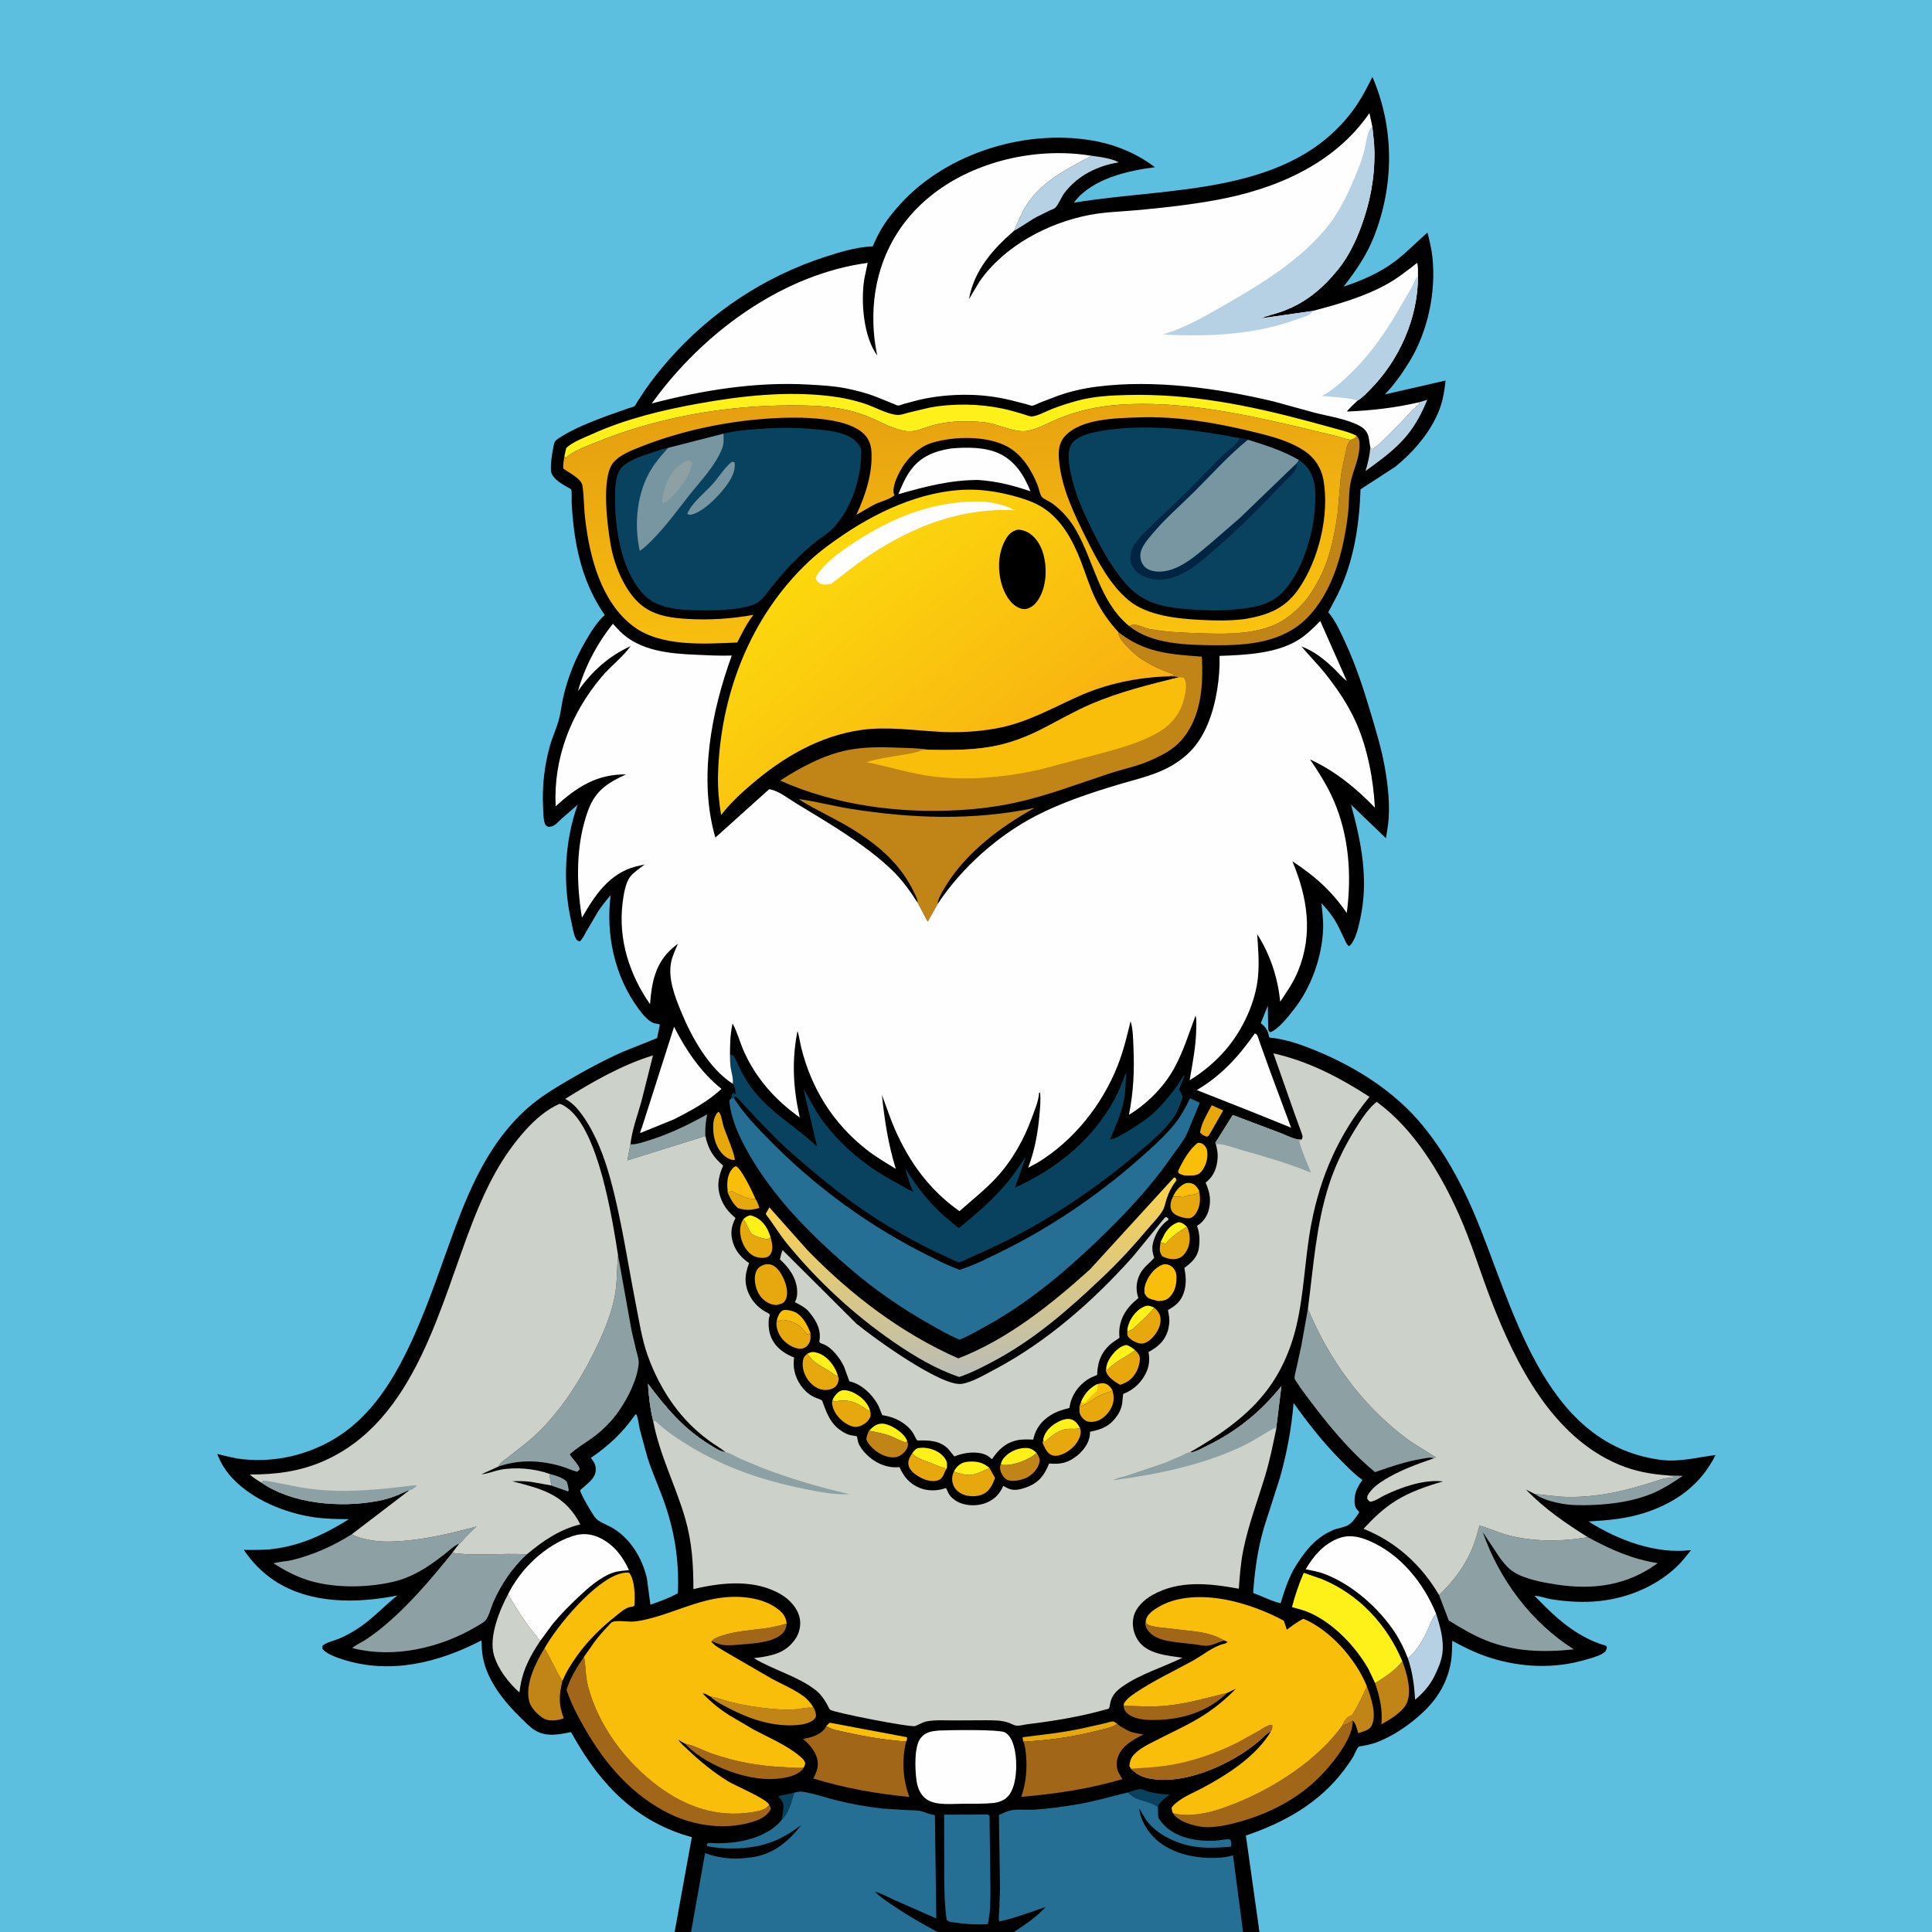 <svg version="1.1" xmlns="http://www.w3.org/2000/svg" style="display: block;" viewBox="0 0 2048 2048" width="1024" height="1024">
<rect x="0" y="0" width="2048" height="2048" fill="#808080" stroke="none"/>
<defs>
	<linearGradient id="Gradient1" gradientUnits="userSpaceOnUse" x1="1028.55" y1="1259.42" x2="1039.01" y2="1456.94">
		<stop class="stop0" offset="0" stop-opacity="1" stop-color="rgb(253,211,73)"/>
		<stop class="stop1" offset="1" stop-opacity="1" stop-color="rgb(186,189,184)"/>
	</linearGradient>
	<linearGradient id="Gradient2" gradientUnits="userSpaceOnUse" x1="1007.38" y1="413.187" x2="1032.72" y2="693.862">
		<stop class="stop0" offset="0" stop-opacity="1" stop-color="rgb(230,160,16)"/>
		<stop class="stop1" offset="1" stop-opacity="1" stop-color="rgb(250,195,15)"/>
	</linearGradient>
	<linearGradient id="Gradient3" gradientUnits="userSpaceOnUse" x1="1060.43" y1="853.76" x2="855.995" y2="596.944">
		<stop class="stop0" offset="0" stop-opacity="1" stop-color="rgb(248,177,17)"/>
		<stop class="stop1" offset="1" stop-opacity="1" stop-color="rgb(252,216,13)"/>
	</linearGradient>
</defs>
<path transform="translate(0,0)" fill="rgb(93,191,224)" d="M 715.125 2048 L -0 2048 L 0 -0 L 2048 0 L 2048 2048 L 1335.08 2048 L 1317.72 2048 L 1074.87 2048 L 993.919 2048 L 732.528 2048 L 715.125 2048 z"/>
<path transform="translate(0,0)" fill="rgb(0,0,0)" d="M 715.125 2048 L 733.387 1947.48 C 675.169 1931.51 637.871 1893.2 608.62 1841.89 L 605.311 1836.06 C 592.087 1838.79 578.776 1841.61 566.586 1833.87 C 561.455 1830.61 556.964 1825.71 552.576 1821.48 C 534.908 1804.48 516.838 1782.11 511.98 1757.43 C 510.79 1751.39 510.639 1745.05 510.33 1738.92 C 464.932 1762.47 414.193 1775.07 364.11 1759.32 C 357.937 1757.38 345.215 1753.13 341.695 1747.5 L 341.883 1744.5 C 346.448 1740.72 354.091 1739.3 359.609 1736.97 C 365.759 1734.37 371.675 1731.13 377.337 1727.6 C 394.03 1717.21 406.098 1703.3 421.216 1691.27 C 378.39 1699.86 328.395 1700.52 290.623 1675.35 C 277.907 1666.88 266.913 1655.71 258.502 1642.94 C 268.903 1642.98 279.425 1643.26 289.76 1641.94 C 319.788 1638.09 344.555 1626.16 369.896 1610.39 C 357.236 1610.26 344.231 1610.12 331.696 1608.19 C 301.79 1603.58 268.639 1590.02 247.357 1568.04 C 239.812 1560.25 234.165 1551.39 230.279 1541.27 C 239.372 1543.49 248.68 1545.96 258 1546.91 C 291.618 1550.32 325.686 1542.54 354.632 1525.14 C 385.678 1506.48 407.106 1477.82 424.032 1446.41 C 444.246 1408.89 458.323 1368.46 472.672 1328.46 C 492.851 1272.2 513.145 1215.66 559.192 1174.7 C 571.837 1163.45 586.678 1154.36 601.24 1145.8 C 620.258 1134.63 639.849 1124.05 660 1115.05 L 696.562 1100.39 L 699.5 1086.16 C 697.876 1085.32 696.639 1085.23 694.867 1084.98 C 688.077 1084.06 680.578 1074.45 676.629 1069.06 C 651.493 1034.77 641.986 990.7 647.306 948.961 C 642.456 954.577 637.823 960.26 633.797 966.506 L 621.916 986.711 C 619.768 990.473 617.793 995.091 614.5 997.966 C 612.079 997.037 611 996.488 609.941 994 C 607.725 988.799 606.747 981.976 605.49 976.438 C 596.338 936.095 598.497 892.034 612.292 853.083 L 595.064 868.071 C 592.573 870.376 589.414 874.059 586.306 875.461 C 584.291 876.37 583.031 876.417 580.883 876.378 C 578.663 875.17 578.202 875.041 577.416 872.478 C 575.789 867.173 575.901 860.42 575.644 854.91 C 574.648 833.564 577.059 811.59 582.839 791.005 C 585.42 781.815 589.5 773.142 592.124 764 C 594.413 756.027 595.195 747.294 597.054 739.151 C 601.879 718.02 609.997 697.92 620.928 679.215 C 626.602 669.505 632.658 659.537 641.077 651.933 C 625.476 629.55 616.098 604.246 611.058 577.5 C 608.326 563.006 606.843 548.353 606.006 533.642 C 605.838 530.703 606.459 520.543 605.429 518.864 C 604.901 518.002 600.161 515.726 599.088 515.071 C 593.943 511.931 587.666 508.038 584.949 502.417 C 582.324 496.986 585.558 479.148 586.783 472.919 C 587.672 468.398 588.332 467.15 592.163 464.619 C 607.452 454.518 626.625 447.091 643.72 440.714 L 666.267 432.75 C 667.7 432.252 671.59 431.39 672.673 430.535 C 673.422 429.945 674.799 427.203 675.391 426.281 L 683.5 413.878 C 691.113 402.691 700.062 391.606 708.996 381.429 C 753.378 330.868 810.525 293.148 874.49 272.355 C 890.31 267.212 906.315 262.378 922.968 261.203 C 923.655 261.155 924.514 261.522 925.029 261.065 C 925.643 260.52 926.409 258.134 926.827 257.255 C 928.849 253.007 930.845 248.693 933.169 244.601 C 938.899 234.515 946.31 225.228 954.074 216.65 C 1004.28 161.187 1090.8 135.154 1163.83 150.09 C 1185.64 154.55 1206.58 163.815 1224.3 177.212 C 1195.26 180.998 1158.9 189.193 1139.66 213.099 C 1139.09 213.808 1138.94 214.13 1138.54 214.848 C 1239.16 197.946 1368.63 208.226 1435.61 115.05 C 1443.14 104.568 1449.08 93.066 1454.81 81.531 C 1478.26 135.889 1477.99 196.748 1456.14 251.587 C 1448.32 271.189 1437.05 287.302 1424.24 303.898 C 1443.85 297.306 1463.26 288.944 1479.76 276.258 C 1491.65 267.115 1501.93 256.321 1513.19 246.472 C 1515.3 255.179 1517.54 263.956 1518.47 272.885 C 1522.32 309.573 1513.66 350.974 1494.49 382.613 C 1487.01 394.956 1478.05 407.721 1468.02 418.088 L 1532.37 403.383 C 1531.32 412.586 1530.12 421.612 1527.17 430.432 C 1518.78 455.543 1499.03 478.862 1478.56 495.093 L 1442.19 518.698 C 1440.97 557.159 1434.98 595.726 1417.77 630.547 L 1409.87 645.56 C 1409.66 645.951 1407.99 648.709 1408 648.901 C 1408.01 649.336 1408.56 649.566 1408.83 649.905 C 1416.17 659.033 1421.19 670.519 1426.11 681.131 C 1437.58 705.878 1445.67 731.043 1453.41 757.097 C 1458.95 775.743 1464.6 794.302 1467.96 813.5 C 1471.36 832.865 1473.83 854.526 1471.43 874.122 L 1469.13 888.519 L 1432.17 852.954 C 1443.17 893.667 1451.04 932.247 1441.84 974.382 C 1440.06 982.534 1438.11 991.488 1433.79 998.719 C 1432.71 1000.52 1431.76 1001.77 1430 1002.96 C 1427.39 1001.36 1426.2 997.535 1424.87 994.826 C 1421.65 988.242 1418.65 981.379 1414.81 975.129 C 1410.8 968.597 1405.98 962.95 1400.73 957.4 C 1401.76 966.426 1402.87 975.549 1402.55 984.65 C 1401.47 1014.46 1389.94 1046.81 1371.41 1070.24 C 1365.63 1077.55 1355.21 1091.06 1346.5 1094.26 C 1344.52 1092.65 1344.65 1092.29 1344.32 1089.84 L 1343.93 1066.06 L 1336.47 1084.66 L 1337.26 1085.29 C 1342.81 1089.77 1344.02 1093.01 1345.54 1099.84 C 1363.45 1101.55 1380.17 1107.64 1396.72 1114.5 C 1438.22 1131.7 1478.63 1157.47 1507.44 1192.34 C 1530.35 1220.06 1548.1 1252.3 1562.22 1285.27 C 1603.65 1382.02 1633.85 1530.01 1759.27 1547.38 C 1780.24 1550.28 1798.12 1544.92 1818.52 1542.41 C 1803.12 1573.26 1777.9 1592.01 1745.41 1603.01 C 1725.04 1609.9 1705.18 1611.55 1683.88 1612.84 C 1715.18 1632.58 1755.03 1647.76 1792.68 1643.17 C 1787.58 1649.43 1782.54 1656.01 1776.61 1661.51 C 1754.44 1682.03 1725.32 1693.98 1695.44 1697.16 C 1678.78 1698.93 1660.66 1697.91 1644.14 1695.19 C 1638.52 1694.27 1632.13 1691.72 1626.57 1691.56 C 1643.66 1709.24 1659.64 1724.95 1681.7 1736.34 C 1686.89 1739.02 1692 1741.15 1697.53 1743.02 C 1698.15 1743.22 1702.21 1744.3 1702.5 1744.66 C 1702.93 1745.18 1703.08 1745.89 1703.37 1746.5 C 1702.46 1750.21 1701.83 1751.06 1698.5 1753.01 C 1693.15 1756.15 1686.08 1757.82 1680.16 1759.55 C 1647.5 1769.07 1612.78 1767.63 1580.38 1757.5 C 1565.81 1752.94 1552.78 1746.56 1539.4 1739.28 C 1539.18 1745.95 1539.34 1753.02 1538.36 1759.61 C 1534.98 1782.28 1524.48 1800.09 1507.85 1815.64 C 1494.22 1828.38 1476.06 1840.87 1458.41 1847.24 C 1453.98 1848.84 1449.46 1849.78 1444.85 1850.67 C 1443.7 1850.89 1440.93 1851.15 1440.11 1851.79 C 1438.48 1853.05 1435.73 1859.9 1434.5 1862 C 1431.54 1867.05 1428.12 1871.88 1424.59 1876.53 C 1398.04 1911.55 1361.52 1931.85 1320.68 1945.75 L 1335.08 2048 L 1317.72 2048 L 1074.87 2048 L 993.919 2048 L 732.528 2048 L 715.125 2048 z"/>
<path transform="translate(0,0)" fill="rgb(9,66,94)" d="M 828.578 1929.21 L 830.372 1917.5 C 830.78 1911.82 829.59 1909.15 825.716 1904.98 L 824.799 1904.02 L 841.84 1900.33 C 838.77 1910.62 836.514 1921.44 828.578 1929.21 z"/>
<path transform="translate(0,0)" fill="rgb(141,160,163)" d="M 582.816 1562.44 C 589.201 1564.17 595.561 1565.93 600.668 1570.32 C 601.951 1573.63 602.493 1576.48 602.879 1580 L 602 1580.94 L 583.954 1574.59 L 584.43 1572.98 C 582.943 1569.34 582.866 1566.35 582.816 1562.44 z"/>
<path transform="translate(0,0)" fill="rgb(254,240,25)" d="M 1230.3 1316.62 L 1234.43 1308.2 C 1237.82 1302.36 1242.9 1297.35 1249.5 1295.57 C 1253.45 1296.12 1255.21 1297.75 1258.16 1300.34 C 1249.36 1305.8 1242.15 1310.51 1235.5 1318.6 L 1230.3 1316.62 z"/>
<path transform="translate(0,0)" fill="rgb(248,190,9)" d="M 1243.3 1268.78 C 1245.39 1263.8 1248.98 1259.04 1253.49 1256.02 C 1256.24 1254.18 1259.27 1253.45 1262.55 1254.28 C 1266.99 1255.39 1268.77 1258.3 1271.09 1261.94 L 1269.68 1265 C 1266.48 1266.15 1263.13 1266.54 1259.78 1267.08 C 1257.83 1267.39 1256.26 1268.26 1254.5 1269.11 C 1250.56 1268.68 1247.71 1267.75 1243.77 1268.69 L 1243.3 1268.78 z"/>
<path transform="translate(0,0)" fill="rgb(254,240,25)" d="M 1172.46 1451.13 C 1173.06 1445.85 1174.93 1441.7 1178.1 1437.41 C 1181.82 1432.38 1187.54 1426.59 1194 1425.74 C 1197.75 1426.73 1200.27 1428.91 1203.3 1431.25 C 1193.45 1438.86 1183.04 1442.65 1174.02 1451.97 L 1172.46 1451.13 z"/>
<path transform="translate(0,0)" fill="rgb(254,240,25)" d="M 1195.02 1411.01 C 1194.86 1407.99 1195.93 1404.77 1197.07 1402 C 1199.91 1395.07 1205.97 1387.67 1213.1 1384.9 C 1217.34 1383.25 1219.61 1384.49 1223.49 1386.15 C 1217.63 1394.03 1209.6 1400.5 1202.55 1407.31 C 1199.99 1409.78 1198.54 1410.41 1195.02 1411.01 z"/>
<path transform="translate(0,0)" fill="rgb(254,240,25)" d="M 855.977 1434.97 C 860.157 1432.82 862.594 1432.77 867.145 1434.25 C 875.412 1436.93 882.486 1444.94 886.05 1452.66 C 886.987 1454.68 887.74 1456.65 888.329 1458.8 L 887.14 1458.51 C 883.991 1457.4 881.51 1454.89 878.682 1453.16 C 869.916 1447.8 861.402 1444.27 855.977 1434.97 z"/>
<path transform="translate(0,0)" fill="rgb(254,240,25)" d="M 921.246 1516.62 C 925.115 1512.6 928.623 1509.35 934.5 1509.12 C 942.021 1508.83 953.07 1515.95 958.03 1521.51 C 959.754 1523.45 960.857 1525.61 961.866 1527.97 C 960.413 1528.5 959.891 1529.01 958.344 1528.55 C 953.603 1527.11 949.205 1524.29 944.562 1522.49 C 937.038 1519.57 929.135 1518.15 921.246 1516.62 z"/>
<path transform="translate(0,0)" fill="rgb(254,240,25)" d="M 882.863 1483 C 884.67 1479.63 887.897 1475.45 891.661 1474.11 C 897.189 1472.15 905.518 1476.24 909.952 1479.3 C 915.853 1483.38 920.572 1488.76 922.449 1495.79 C 919.695 1495.3 917.898 1493.51 915.58 1492.03 C 905.204 1485.39 898.064 1483.23 885.554 1485.48 L 883.545 1485.86 L 882.863 1483 z"/>
<path transform="translate(0,0)" fill="rgb(248,190,9)" d="M 823.819 1398.01 C 824.669 1394.94 826.831 1390.26 830.06 1388.99 C 833.549 1387.62 841.704 1389.87 844.783 1391.99 C 851.953 1396.93 855.94 1405.01 859.176 1412.82 C 857.89 1413.59 856.941 1414.08 855.5 1414.58 L 852.394 1410.67 C 847.273 1403.98 840.934 1400.88 832.566 1399.47 C 828.774 1398.83 827.518 1398.98 824.543 1401.22 L 823.819 1398.01 z"/>
<path transform="translate(0,0)" fill="rgb(254,240,25)" d="M 1105.87 1526.14 L 1106.02 1525 C 1107.56 1517.88 1113.32 1512.1 1119.4 1508.5 C 1123.95 1505.8 1130.53 1502.84 1135.92 1504.69 C 1140.39 1506.22 1142.7 1509.9 1144.89 1513.8 C 1141.05 1515.14 1137.46 1514.44 1133.5 1514.57 C 1122.78 1514.91 1114.62 1522.27 1107 1528.98 L 1105.87 1526.14 z"/>
<path transform="translate(0,0)" fill="rgb(254,240,25)" d="M 1011.18 1559.88 C 1011.82 1558.53 1011.79 1558.47 1012.82 1557.05 C 1016.44 1552.07 1020.89 1549.78 1026.96 1549.38 C 1035.51 1548.83 1042.6 1550.34 1048.97 1556.23 C 1042.64 1559 1034.65 1563.3 1027.71 1563.55 C 1023.17 1563.72 1017.31 1561.94 1012.98 1560.62 L 1011.18 1559.88 z"/>
<path transform="translate(0,0)" fill="rgb(248,190,9)" d="M 1163.08 1467.27 C 1166.8 1466.23 1170.61 1465.59 1174.07 1467.81 C 1176.38 1469.29 1177.76 1471.31 1179.17 1473.59 C 1175.21 1476.49 1171.2 1476.78 1166.95 1478.79 C 1158.43 1482.82 1154 1488.54 1144.24 1491.02 L 1146.03 1485.96 C 1149.73 1477.49 1154.86 1471.54 1163.08 1467.27 z"/>
<path transform="translate(0,0)" fill="rgb(254,240,25)" d="M 1163.08 1467.27 C 1163.99 1470.51 1163.42 1471.46 1162.5 1474.62 C 1158.95 1478.18 1153.58 1482.47 1151 1486.65 L 1148.31 1487.48 L 1146.03 1485.96 C 1149.73 1477.49 1154.86 1471.54 1163.08 1467.27 z"/>
<path transform="translate(0,0)" fill="rgb(231,168,13)" d="M 771.428 1264.2 L 776 1262.61 L 780.756 1265.13 C 785.2 1267.49 796.036 1272.24 800.759 1270.8 C 802.817 1273.5 803.837 1277.29 805.071 1280.46 C 796.2 1282.87 791.099 1283.32 782.278 1280.63 C 776.86 1275.91 774.232 1270.64 771.428 1264.2 z"/>
<path transform="translate(0,0)" fill="rgb(9,66,94)" d="M 1195.35 1900.07 C 1199.1 1899.16 1205.87 1896.44 1209.45 1896.46 C 1210.74 1896.47 1213.4 1897.89 1214.83 1898.36 C 1223.21 1901.16 1231.36 1901.72 1240.08 1902.5 L 1238.85 1903.26 C 1234.26 1906.19 1231.17 1909.27 1227.69 1913.42 L 1228.07 1927.07 C 1226.92 1923.26 1227.16 1919.1 1227.08 1915.15 C 1221.12 1911.07 1210.9 1908.87 1203.93 1906.23 C 1200.79 1904.67 1198.09 1902.24 1195.35 1900.07 z"/>
<path transform="translate(0,0)" fill="rgb(254,240,25)" d="M 787.913 1292.45 C 790.84 1289.96 791.646 1289.05 795.5 1288.27 C 803.131 1290.21 808.5 1294.66 812.543 1301.41 C 814.376 1304.47 815.603 1307.78 816.799 1311.13 C 815.593 1312.35 814.808 1313.6 812.87 1313.45 C 809.385 1313.19 800.1 1310.54 797.418 1308.36 C 793.675 1305.32 791.92 1297.46 788.637 1293.33 L 787.913 1292.45 z"/>
<path transform="translate(0,0)" fill="rgb(231,168,13)" d="M 1284.48 1171.62 L 1296.68 1177.12 L 1282.16 1202.5 C 1280.88 1204.28 1281.3 1204.27 1279 1204.94 C 1276.08 1203.76 1274.21 1202.95 1272.07 1200.5 C 1273.45 1190.51 1279.81 1180.49 1284.48 1171.62 z"/>
<path transform="translate(0,0)" fill="rgb(254,240,25)" d="M 1060.92 1552.07 C 1061.53 1549.13 1062.75 1546.98 1064.76 1544.77 C 1070.12 1538.87 1078.47 1535.08 1086.42 1534.92 C 1092.31 1534.81 1094.7 1536.32 1098.96 1540.21 C 1090.98 1547.45 1075.11 1553.43 1064.27 1553 C 1061.84 1552.9 1062.72 1553.17 1060.92 1552.07 z"/>
<path transform="translate(0,0)" fill="rgb(254,240,25)" d="M 966.919 1540.62 C 968.725 1538.27 970.388 1535.54 973.5 1535 C 981.032 1533.68 990.792 1536.1 996.755 1540.82 C 999.927 1543.33 1003.49 1547.28 1003.9 1551.5 L 1003.72 1556.8 C 997.215 1555.72 991.631 1552.87 985.586 1550.43 C 979.379 1547.93 971.306 1545.88 966.919 1540.62 z"/>
<path transform="translate(0,0)" fill="rgb(248,190,9)" d="M 875.866 1829.64 L 879.5 1826.13 L 961.406 1841.5 C 961.825 1843.57 961.289 1844.17 960.593 1846.11 C 938.83 1844.53 917.61 1841.03 896.344 1836.21 C 889.826 1834.74 881.297 1833.6 875.866 1829.64 z"/>
<path transform="translate(0,0)" fill="rgb(231,168,13)" d="M 1084.78 1846.21 C 1084.23 1844.41 1084.03 1843.43 1084.02 1841.5 C 1105.49 1838.87 1126.27 1836.65 1147.5 1832.1 L 1170.9 1826.84 C 1173.27 1826.28 1177.67 1824.65 1180 1824.82 C 1180.81 1824.88 1183.43 1826.74 1184.3 1827.22 C 1179.72 1831.09 1172.25 1832.31 1166.54 1833.82 C 1140.35 1840.78 1111.86 1844.96 1084.78 1846.21 z"/>
<path transform="translate(0,0)" fill="rgb(231,168,13)" d="M 761.378 1178.5 C 762.255 1178.91 762.841 1179.61 763.266 1180.5 C 765.187 1184.52 765.736 1190.17 767.136 1194.5 C 769.06 1200.46 779.832 1225.53 778.814 1229.68 L 775.5 1229.39 C 772.427 1228.34 769.557 1226.87 767.177 1224.61 C 759.406 1217.24 756.159 1206.49 755.99 1196.02 C 755.888 1189.63 756.818 1183.2 761.378 1178.5 z"/>
<path transform="translate(0,0)" fill="rgb(248,190,9)" d="M 771.428 1264.2 C 770.694 1255.02 770.003 1246.73 776.17 1239.02 C 777.303 1237.6 778.406 1236.95 780 1236.15 C 785.736 1238.29 797.178 1262.62 800.058 1269.05 L 800.759 1270.8 C 796.036 1272.24 785.2 1267.49 780.756 1265.13 L 776 1262.61 L 771.428 1264.2 z"/>
<path transform="translate(0,0)" fill="rgb(231,168,13)" d="M 1271.09 1261.94 C 1272.74 1270.51 1272.61 1279.3 1267.36 1286.73 C 1265.58 1289.24 1263.19 1291.33 1260 1291.46 C 1255.5 1291.64 1246.54 1288.97 1243.46 1285.5 C 1240.64 1282.33 1240.4 1278.59 1241.14 1274.5 C 1241.49 1272.55 1242.47 1270.57 1243.3 1268.78 L 1243.77 1268.69 C 1247.71 1267.75 1250.56 1268.68 1254.5 1269.11 C 1256.26 1268.26 1257.83 1267.39 1259.78 1267.08 C 1263.13 1266.54 1266.48 1266.15 1269.68 1265 L 1271.09 1261.94 z"/>
<path transform="translate(0,0)" fill="rgb(231,168,13)" d="M 1003.72 1556.8 C 1000.28 1560.46 1000.85 1566.22 995.246 1568.82 C 989.673 1571.4 982.21 1569.43 977 1566.88 C 971.862 1564.36 964.955 1559.85 963.282 1554 C 961.804 1548.84 964.24 1544.78 966.919 1540.62 C 971.306 1545.88 979.379 1547.93 985.586 1550.43 C 991.631 1552.87 997.215 1555.72 1003.72 1556.8 z"/>
<path transform="translate(0,0)" fill="rgb(231,168,13)" d="M 1258.16 1300.34 C 1261.45 1306.92 1262.05 1314.41 1259.81 1321.5 C 1258.39 1326 1254.56 1331.88 1249.93 1333.63 C 1244.09 1335.83 1237.64 1334.55 1232.18 1331.79 C 1229.57 1328.41 1229.1 1325.47 1229.58 1321.23 L 1230.3 1316.62 L 1235.5 1318.6 C 1242.15 1310.51 1249.36 1305.8 1258.16 1300.34 z"/>
<path transform="translate(0,0)" fill="rgb(193,132,22)" d="M 1098.96 1540.21 C 1100.91 1543.6 1102.86 1546.49 1101.8 1550.5 C 1099.95 1557.49 1094.66 1563.13 1088.32 1566.38 C 1083.42 1568.9 1073.61 1571 1068.38 1568.97 C 1064.92 1567.62 1062.34 1563.83 1061.02 1560.5 C 1059.93 1557.73 1059.6 1554.84 1060.92 1552.07 C 1062.72 1553.17 1061.84 1552.9 1064.27 1553 C 1075.11 1553.43 1090.98 1547.45 1098.96 1540.21 z"/>
<path transform="translate(0,0)" fill="rgb(248,190,9)" d="M 1269.66 1211.5 C 1271.46 1211.27 1272.76 1211.77 1274.5 1212.22 C 1277.94 1214.95 1279.42 1217.06 1279.83 1221.51 C 1280.49 1228.52 1277.9 1236.91 1273.21 1242.2 C 1268.95 1246.99 1263.61 1245.91 1257.75 1246.13 C 1254.29 1246.1 1252.39 1245.25 1249.36 1243.63 L 1248.79 1241.5 C 1253.35 1231.47 1260.68 1218.15 1269.66 1211.5 z"/>
<path transform="translate(0,0)" fill="rgb(193,132,22)" d="M 1449.02 1787.73 C 1453.26 1798.98 1460.21 1818.8 1453.49 1830.19 C 1451.19 1834.11 1443.86 1835.83 1439.76 1837.24 C 1438.3 1832.84 1437.46 1826.8 1433.94 1823.86 C 1430.31 1826.32 1427.65 1828.34 1423.17 1828.82 C 1425.76 1822.54 1427.25 1820.71 1433.35 1817.86 C 1439.8 1808.2 1444.04 1798.11 1449.02 1787.73 z"/>
<path transform="translate(0,0)" fill="rgb(231,168,13)" d="M 1179.17 1473.59 C 1181.39 1481.37 1181.06 1487.09 1176.97 1494.19 C 1173.83 1499.63 1168.19 1504.84 1162.03 1506.54 C 1158.52 1507.5 1153.56 1507.78 1150.41 1505.69 C 1147.38 1503.66 1144.74 1500.18 1144.28 1496.5 L 1144.24 1491.02 C 1154 1488.54 1158.43 1482.82 1166.95 1478.79 C 1171.2 1476.78 1175.21 1476.49 1179.17 1473.59 z"/>
<path transform="translate(0,0)" fill="rgb(231,168,13)" d="M 823.819 1398.01 L 824.543 1401.22 C 827.518 1398.98 828.774 1398.83 832.566 1399.47 C 840.934 1400.88 847.273 1403.98 852.394 1410.67 L 855.5 1414.58 C 856.941 1414.08 857.89 1413.59 859.176 1412.82 L 859.122 1414.11 C 859.108 1416.23 859.336 1418.41 858.933 1420.5 C 858.431 1423.1 856.587 1426.21 854.389 1427.74 C 851.563 1429.7 848.617 1430.17 845.299 1429.39 C 837.293 1427.5 830.105 1422 826.174 1414.76 C 823.497 1409.83 822.066 1403.44 823.819 1398.01 z"/>
<path transform="translate(0,0)" fill="rgb(231,168,13)" d="M 1223.49 1386.15 C 1227.6 1389.75 1230.07 1393.09 1230.26 1398.75 C 1230.5 1405.95 1226.2 1413.31 1221.31 1418.31 C 1218.42 1421.27 1214.39 1424.25 1210.08 1424.28 C 1205.74 1424.31 1199.13 1420.77 1196.35 1417.5 C 1194.6 1415.43 1194.81 1413.55 1195.02 1411.01 C 1198.54 1410.41 1199.99 1409.78 1202.55 1407.31 C 1209.6 1400.5 1217.63 1394.03 1223.49 1386.15 z"/>
<path transform="translate(0,0)" fill="rgb(231,168,13)" d="M 816.799 1311.13 C 818.075 1316.65 819.858 1322.35 817.624 1327.87 C 816.793 1329.92 815.272 1331.86 813.156 1332.58 C 808.703 1334.1 802.43 1333.31 798.347 1331.05 C 791.67 1327.35 787.19 1319.36 785.5 1312.12 C 783.898 1305.26 784.032 1298.47 787.913 1292.45 L 788.637 1293.33 C 791.92 1297.46 793.675 1305.32 797.418 1308.36 C 800.1 1310.54 809.385 1313.19 812.87 1313.45 C 814.808 1313.6 815.593 1312.35 816.799 1311.13 z"/>
<path transform="translate(0,0)" fill="rgb(231,168,13)" d="M 1203.3 1431.25 C 1206.32 1434.38 1208.4 1436.24 1208.28 1440.9 C 1208.08 1448.63 1204.18 1456.87 1198.47 1462.06 C 1195.45 1464.8 1191.19 1466.87 1187.26 1467.92 C 1181.87 1464.89 1173.73 1459.66 1172.34 1453.14 C 1172.05 1451.8 1172.06 1452.09 1172.46 1451.13 L 1174.02 1451.97 C 1183.04 1442.65 1193.45 1438.86 1203.3 1431.25 z"/>
<path transform="translate(0,0)" fill="rgb(231,168,13)" d="M 1144.89 1513.8 C 1146.44 1518.05 1145.33 1522.05 1143.39 1526.05 C 1139.66 1533.69 1131.09 1540.44 1122.9 1542.68 C 1119.57 1543.59 1116.13 1543.45 1113.2 1541.6 C 1109.14 1539.03 1107.07 1533.72 1105.18 1529.5 L 1105.87 1526.14 L 1107 1528.98 C 1114.62 1522.27 1122.78 1514.91 1133.5 1514.57 C 1137.46 1514.44 1141.05 1515.14 1144.89 1513.8 z"/>
<path transform="translate(0,0)" fill="rgb(193,132,22)" d="M 921.246 1516.62 C 929.135 1518.15 937.038 1519.57 944.562 1522.49 C 949.205 1524.29 953.603 1527.11 958.344 1528.55 C 959.891 1529.01 960.413 1528.5 961.866 1527.97 C 962.544 1529.79 962.727 1531.45 962.237 1533.36 C 961.192 1537.44 956.705 1541.85 952.968 1543.61 C 947.763 1546.06 940.662 1544.58 935.652 1542.36 C 929.196 1539.5 920.994 1532.73 918.331 1526 C 918.596 1522.34 919.66 1519.9 921.246 1516.62 z"/>
<path transform="translate(0,0)" fill="rgb(231,168,13)" d="M 882.863 1483 L 883.545 1485.86 L 885.554 1485.48 C 898.064 1483.23 905.204 1485.39 915.58 1492.03 C 917.898 1493.51 919.695 1495.3 922.449 1495.79 C 923.142 1497.34 922.8 1499.79 922.805 1501.5 C 920.676 1505.95 918.256 1508.52 913.803 1510.77 C 909.983 1512.7 906.409 1513.17 902.338 1511.7 C 894.377 1508.82 886.874 1501.76 883.598 1493.94 C 882.204 1490.61 881.361 1486.38 882.863 1483 z"/>
<path transform="translate(0,0)" fill="rgb(231,168,13)" d="M 888.329 1458.8 C 888.635 1459.74 888.932 1460.47 888.962 1461.5 C 889.049 1464.44 887.715 1468.13 885.443 1470.05 C 882.057 1472.9 877.311 1473.71 873 1473.33 C 866.771 1472.79 860.799 1468.34 857.056 1463.5 C 852.572 1457.71 849.993 1449.83 851.117 1442.5 C 851.657 1438.98 853.171 1436.98 855.977 1434.97 C 861.402 1444.27 869.916 1447.8 878.682 1453.16 C 881.51 1454.89 883.991 1457.4 887.14 1458.51 L 888.329 1458.8 z"/>
<path transform="translate(0,0)" fill="rgb(231,168,13)" d="M 1048.97 1556.23 L 1054.85 1566.76 C 1051.91 1573.91 1049.25 1580.67 1041.7 1584.06 C 1035.71 1586.74 1026.54 1586.68 1020.5 1584.01 C 1015.87 1581.95 1012.03 1578.53 1010.36 1573.67 C 1008.71 1568.88 1009.01 1564.5 1011.18 1559.88 L 1012.98 1560.62 C 1017.31 1561.94 1023.17 1563.72 1027.71 1563.55 C 1034.65 1563.3 1042.64 1559 1048.97 1556.23 z"/>
<path transform="translate(0,0)" fill="rgb(161,102,24)" d="M 1298.22 1739.13 C 1292.44 1740.07 1287.57 1743.23 1281.97 1744.26 C 1276.9 1745.2 1270.26 1743.52 1265.12 1742.87 C 1254.78 1741.58 1244.15 1741.03 1234 1738.56 C 1227 1736.86 1219.23 1733.05 1215.61 1726.45 C 1213.8 1723.15 1213.7 1720.44 1214.8 1716.9 L 1215.14 1721 C 1219.08 1724.01 1224.44 1724.33 1229.23 1725.07 L 1268.22 1729.54 C 1278.79 1731.04 1288.92 1733.72 1298.22 1739.13 z"/>
<path transform="translate(0,0)" fill="rgb(161,102,24)" d="M 833.859 1721.01 C 833.553 1725.82 832.196 1729.11 828.512 1732.36 C 818.754 1740.98 799.945 1742 787.5 1743.07 C 780.625 1743.67 773.39 1744.54 766.5 1743.72 C 762.932 1743.3 759.752 1741.86 756.465 1740.51 C 755.012 1739.92 755.62 1740.08 754.008 1740.04 C 756.841 1736.45 761.646 1735.03 765.839 1733.66 C 780.118 1729.01 795.217 1728.21 810.005 1726.18 C 817.949 1725.1 826.197 1723.37 833.859 1721.01 z"/>
<path transform="translate(0,0)" fill="rgb(248,190,9)" d="M 1232.53 1340.5 L 1233.8 1340.24 C 1236.77 1339.81 1239.5 1340.65 1241.87 1342.45 C 1244.83 1344.7 1246.78 1348.31 1247.04 1352 C 1247.61 1359.91 1245.97 1368.47 1240.39 1374.44 C 1236.57 1378.53 1233.1 1378.87 1227.7 1379.18 L 1220.48 1377.27 C 1216.57 1376.06 1215.15 1374.56 1213.28 1371 C 1212.68 1366.01 1213.43 1362.66 1215.44 1358.07 C 1218.74 1350.51 1224.71 1343.44 1232.53 1340.5 z"/>
<path transform="translate(0,0)" fill="rgb(231,168,13)" d="M 810.535 1340.5 C 814.048 1339.96 816.846 1339.92 820.038 1341.76 C 826.281 1345.34 830.784 1354.51 832.821 1361.14 C 834.485 1366.55 835.52 1373.99 832.056 1379 C 829.784 1382.29 826.751 1382.36 823.124 1383.4 C 820.354 1383.19 818.214 1382.85 815.656 1381.7 C 808.989 1378.7 804.436 1373.39 802.066 1366.48 C 800.012 1360.49 798.941 1352.31 802.224 1346.5 C 804.185 1343.03 806.886 1341.68 810.535 1340.5 z"/>
<path transform="translate(0,0)" fill="rgb(182,209,228)" d="M 1503.91 426.502 L 1513.06 423.757 C 1507.3 437.494 1501.1 449.741 1491.64 461.332 C 1479.11 476.688 1463.34 487.741 1447.51 499.323 C 1450.04 490.931 1452.08 482.758 1452.53 473.971 C 1453.61 475.466 1452.96 474.778 1454.5 475.999 C 1459.87 473.594 1463.76 468.887 1467.96 464.878 L 1486.66 446.189 C 1491.88 440.572 1496.95 434.319 1503.03 429.603 L 1504.48 428.5 L 1503.91 426.502 z"/>
<path transform="translate(0,0)" fill="rgb(161,102,24)" d="M 1191.15 1807.92 C 1207.12 1808.83 1222.02 1809.63 1238 1807.92 C 1259.49 1805.62 1280.11 1799.55 1301.03 1794.49 C 1279.19 1815.53 1250.3 1823.7 1220.5 1823.26 C 1211.8 1823.14 1200.67 1821.9 1194.24 1815.47 C 1192.06 1813.28 1191.13 1810.95 1191.15 1807.92 z"/>
<path transform="translate(0,0)" fill="rgb(161,102,24)" d="M 726.001 1848.33 C 735.564 1849.9 745.451 1855.77 754.826 1858.97 C 780.028 1867.59 804.402 1872.08 831.042 1873.25 C 837.795 1873.55 845.069 1874.39 851.793 1873.9 C 851.026 1875.13 850.985 1875.31 849.861 1876.5 C 842.343 1884.45 824.541 1886.08 814 1885.85 C 784.64 1885.23 746.159 1869.82 726.001 1848.33 z"/>
<path transform="translate(0,0)" fill="rgb(193,132,22)" d="M 753.039 1798.44 L 754.045 1798.58 C 760.916 1799.66 767.598 1802.51 774.395 1804.19 C 788.907 1807.79 803.813 1810.16 818.698 1811.48 C 827.004 1812.22 835.471 1812.6 843.792 1811.92 C 849.109 1811.48 855.555 1809.58 860.791 1810.31 L 861.771 1809.13 C 863.16 1810.59 864.577 1814.77 864.824 1816.77 C 865.118 1819.14 865.142 1820.15 863.547 1821.96 C 858.466 1827.73 846.697 1828.75 839.456 1828.92 C 815.614 1829.46 792.852 1821.4 771.981 1810.49 C 765.349 1807.03 758.491 1803.65 753.039 1798.44 z"/>
<path transform="translate(0,0)" fill="rgb(141,160,163)" d="M 1768.81 1564.04 L 1783.95 1564.41 C 1773.62 1571.4 1763.54 1578.02 1752 1582.91 C 1732.12 1591.33 1709.59 1594.51 1688.17 1595.35 C 1677.35 1595.78 1665.48 1595.88 1654.84 1593.82 L 1652 1593.22 L 1650.1 1592.84 C 1642.24 1591.24 1633.57 1588.3 1626.93 1583.68 L 1654.31 1586.53 C 1673.45 1587.76 1694.83 1585.48 1713.57 1581.56 C 1725.78 1579 1737.93 1575.35 1749.89 1571.76 C 1756.11 1569.9 1763.86 1566.48 1770.25 1566.64 C 1772.2 1566.69 1773.33 1566.83 1775.15 1566 C 1773.16 1565 1770.97 1564.6 1768.81 1564.04 z"/>
<path transform="translate(0,0)" fill="rgb(193,132,22)" d="M 1486.52 1760.99 C 1491.21 1773.16 1496.93 1792.82 1491.24 1805.37 C 1486.92 1814.89 1473.24 1822.87 1464.37 1827.81 C 1465.81 1812.28 1462.54 1798.78 1457.65 1784.14 C 1468.21 1777.56 1478.74 1770.83 1486.52 1760.99 z"/>
<path transform="translate(0,0)" fill="rgb(141,160,163)" d="M 668.295 1213.04 C 674.484 1213.36 681.2 1210.89 687.073 1209.08 C 708.95 1202.36 729.648 1192.4 749.571 1181.23 L 748.654 1186.96 C 747.637 1192.85 747.607 1198.29 747.716 1204.24 L 665.044 1230.06 L 668.295 1213.04 z"/>
<path transform="translate(0,0)" fill="rgb(182,209,228)" d="M 1522.32 1710.64 C 1526.52 1723.57 1530.81 1738.7 1529.02 1752.42 C 1527.91 1760.96 1524.29 1769.36 1520.45 1777 C 1515.36 1787.11 1508.68 1794.47 1500.11 1801.73 C 1499.08 1786.08 1497.44 1772.83 1492.42 1757.86 C 1502.65 1749.12 1508.31 1738.98 1513.78 1726.87 C 1516.35 1721.17 1518.26 1715.51 1522.32 1710.64 z"/>
<path transform="translate(0,0)" fill="rgb(193,132,22)" d="M 577.228 1747.22 C 584.009 1758.19 588.701 1770.47 595.787 1781.24 L 596.168 1781.94 C 592.61 1796.78 591.917 1806.77 597.597 1821.29 L 595.757 1822.14 C 590.527 1823.94 581.906 1824.62 577 1822.01 C 570.684 1818.64 562.86 1810.73 561.02 1803.7 C 556.26 1785.5 567.913 1762.25 577.228 1747.22 z"/>
<path transform="translate(0,0)" fill="rgb(182,209,228)" d="M 1157.19 165.147 C 1164.8 166.054 1179.56 168.105 1185.87 172.156 C 1163.56 175.604 1142.14 186.226 1128.3 204.622 C 1125.06 208.93 1121.96 217.08 1118.4 220.46 C 1117.47 221.348 1114.22 222.443 1112.94 223.056 L 1099.13 229.852 C 1090.81 234.335 1083.28 240.227 1074.94 244.625 C 1078.5 236.767 1081.74 228.178 1086.06 220.741 C 1101.96 193.361 1129.17 180.045 1155.86 165.86 L 1157.19 165.147 z"/>
<path transform="translate(0,0)" fill="rgb(204,209,202)" d="M 572.641 1739.44 C 561.034 1756.88 552.924 1772.6 550.731 1793.67 L 549.91 1793.5 C 538.623 1783.02 527.908 1769.41 523.553 1754.4 C 517.976 1735.16 529.576 1706.6 538.703 1689.76 C 548.236 1707.69 559.713 1723.81 572.641 1739.44 z"/>
<path transform="translate(0,0)" fill="rgb(254,254,254)" d="M 1008.71 475.33 C 1024.52 474.046 1043.43 473.768 1058.25 480.323 C 1075.66 488.023 1085.61 503.825 1092.37 520.794 C 1073.43 514.409 1056.69 510.125 1036.71 508.783 C 1007.26 508.858 980.424 515.809 952.295 523.894 C 955.861 515.028 959.782 505.949 965.483 498.233 C 976.439 483.402 991.203 478.052 1008.71 475.33 z"/>
<path transform="translate(0,0)" fill="rgb(254,254,254)" d="M 1330.14 1095.5 C 1330.76 1095.83 1331.54 1095.97 1332.01 1096.5 C 1333.46 1098.17 1334.91 1103.73 1335.75 1105.98 L 1346.92 1137 L 1368.61 1195.38 L 1326.76 1178.47 L 1268.64 1155.53 C 1294.88 1139.94 1312.85 1120.17 1330.14 1095.5 z"/>
<path transform="translate(0,0)" fill="rgb(161,102,24)" d="M 1423.17 1828.82 C 1427.65 1828.34 1430.31 1826.32 1433.94 1823.86 C 1434.73 1841.33 1415.08 1865.92 1404.01 1878.13 C 1381.01 1903.49 1351 1920.09 1318.54 1929.85 C 1306.6 1933.44 1293.49 1936.58 1281 1936.92 C 1270.47 1937.21 1252.54 1932.55 1245.27 1924.63 C 1244.1 1923.36 1244.13 1923.33 1243.3 1922.1 C 1253.93 1924.84 1263.85 1924.13 1274.6 1922.38 C 1286.74 1920.39 1298.27 1916.13 1309.66 1911.59 C 1351.07 1895.09 1396.91 1865.55 1423.17 1828.82 z"/>
<path transform="translate(0,0)" fill="rgb(254,254,254)" d="M 714.538 1088.47 C 727.021 1113.12 743.072 1136.86 764.784 1154.26 C 750.49 1167.74 732.146 1177.44 714.784 1186.39 L 678.737 1201.07 C 678.485 1199.61 679.844 1196.93 680.356 1195.45 L 685.277 1180.08 L 714.538 1088.47 z"/>
<path transform="translate(0,0)" fill="rgb(248,190,9)" d="M 577.228 1747.22 C 590.731 1723.18 630.152 1675.77 657.5 1668.09 C 660.562 1667.23 663.837 1666.73 667 1667.17 C 673.051 1674.89 673.308 1692.5 672.5 1702.07 C 671.037 1703.05 670.482 1703.14 668.694 1703.38 C 663.023 1704.15 657.876 1709.02 653.516 1712.46 C 637.886 1724.8 623.894 1738.29 612.187 1754.5 C 605.99 1763.08 600.252 1772.15 596.168 1781.94 L 595.787 1781.24 C 588.701 1770.47 584.009 1758.19 577.228 1747.22 z"/>
<path transform="translate(0,0)" fill="rgb(193,132,22)" d="M 1437.96 462.035 C 1441.1 465.126 1441.1 467.564 1441.11 471.8 C 1441.13 487.402 1433.72 498.934 1431.31 513.5 C 1429.61 523.748 1430.16 535.05 1428.88 545.531 C 1424.19 583.863 1413.2 627.616 1384.99 655.608 C 1359 681.394 1322.03 684.301 1287.13 683.982 C 1257.83 683.714 1220.62 683.027 1196.88 663.578 C 1204.21 659.756 1210.65 665.254 1218.39 666.749 C 1234.64 669.887 1252.08 670.567 1268.6 671.141 C 1298.64 672.185 1336.89 673.77 1362.78 655.748 L 1364 654.886 C 1372.4 649.124 1381.39 640.403 1387.26 632.039 C 1398.47 616.086 1405.62 600.59 1410.61 581.707 C 1413.83 569.514 1416.23 556.998 1417.9 544.499 L 1421.35 505.5 C 1422.3 497.476 1424.23 489.731 1426.02 481.873 C 1427.06 477.298 1427.88 470.526 1431.02 466.991 L 1431.93 466.17 C 1434.8 464.946 1436.51 464.86 1437.96 462.035 z"/>
<path transform="translate(0,0)" fill="rgb(161,102,24)" d="M 815.238 1912.88 C 816.237 1914.41 816.681 1915.74 817.171 1917.5 C 814.147 1923.79 807.713 1927.82 801.287 1930.08 C 771.223 1940.63 736.578 1936.13 708.443 1922.04 C 670.306 1902.93 642.707 1871.3 621.436 1834.9 C 613.2 1820.81 605.736 1806.83 600.524 1791.33 C 604.345 1778.89 611.809 1766.8 619.141 1756.15 L 619.297 1757.08 C 620.952 1767.53 620.632 1777.21 623.384 1787.72 C 634.38 1829.74 663.514 1868.17 698.063 1893.82 C 726.82 1915.18 759.875 1926.65 795.82 1921.24 C 801.524 1920.38 811.563 1918.91 814.828 1913.73 L 815.238 1912.88 z"/>
<path transform="translate(0,0)" fill="rgb(254,240,25)" d="M 1457.65 1784.14 L 1450.57 1769.18 C 1436.93 1745.42 1414.56 1721.78 1389.44 1710.07 C 1383.11 1707.12 1376.24 1705.44 1369.51 1703.64 C 1372.87 1691.01 1376.79 1679.2 1382.03 1667.23 L 1401.22 1673.89 C 1440.48 1689.99 1470.35 1722.26 1486.52 1760.99 C 1478.74 1770.83 1468.21 1777.56 1457.65 1784.14 z"/>
<path transform="translate(0,0)" fill="rgb(36,111,147)" d="M 1042.97 1923.48 C 1045.84 1923.33 1046.55 1922.98 1048.94 1924.5 L 1049.91 2002.58 C 1049.74 2014.68 1050.09 2027.94 1046.97 2039.69 C 1035.11 2040.47 1021.86 2039.57 1010.15 2037.69 C 1007.18 2037.18 1005.92 2037.24 1003.58 2035.26 C 1001.25 2020.44 1001.13 2005.03 1000.87 1990.06 L 1000.82 1923.62 L 1042.97 1923.48 z"/>
<path transform="translate(0,0)" fill="rgb(161,102,24)" d="M 875.866 1829.64 C 881.297 1833.6 889.826 1834.74 896.344 1836.21 C 917.61 1841.03 938.83 1844.53 960.593 1846.11 C 955.7 1864.99 957.061 1886.76 963.981 1904.86 C 929.036 1901.45 895.674 1895.62 862.097 1885.27 C 864.912 1880.05 867.225 1874.66 866.89 1868.59 C 866.367 1859.09 859.307 1850.13 852.276 1844.29 L 851.161 1843.38 L 853.924 1842.82 C 862.024 1841.1 871.015 1838.35 875.433 1830.6 L 875.866 1829.64 z"/>
<path transform="translate(0,0)" fill="rgb(161,102,24)" d="M 1184.3 1827.22 L 1185.24 1828.14 C 1187.79 1830.5 1191.3 1832.01 1194.28 1833.74 C 1199.52 1836.79 1206.17 1837.62 1212.09 1838.6 C 1201.05 1844.32 1189.02 1850.48 1184.86 1863.12 C 1183.01 1868.72 1183.4 1874.77 1186.22 1879.96 L 1189.79 1885.95 C 1154.57 1896.36 1119.06 1901.62 1082.57 1904.74 C 1087.55 1890.2 1089.12 1874.88 1087.52 1859.56 C 1087.08 1855.28 1086.62 1850.13 1084.78 1846.21 C 1111.86 1844.96 1140.35 1840.78 1166.54 1833.82 C 1172.25 1832.31 1179.72 1831.09 1184.3 1827.22 z"/>
<path transform="translate(0,0)" fill="rgb(141,160,163)" d="M 372.793 1626.48 C 380.029 1630.14 388.019 1632.03 396 1633.1 L 397.673 1633.35 C 407.272 1634.72 418.166 1634.13 427.825 1633.38 C 453.748 1631.34 479.973 1624.95 505.042 1618.2 C 500.539 1622.4 496.058 1626.6 491.921 1631.17 C 490.802 1632.41 488.399 1635.92 486.859 1636.26 C 481.142 1638.57 475.886 1643.93 471.016 1647.73 C 453.933 1661.06 437.234 1672.14 415.767 1677 C 388.024 1683.28 353.379 1683.63 326.191 1675.01 C 313.166 1670.88 301.472 1664.5 289.922 1657.3 C 296.221 1655.19 303.591 1655.29 310.168 1653.62 C 332.963 1647.81 352.888 1638.91 372.793 1626.48 z"/>
<path transform="translate(0,0)" fill="rgb(254,254,254)" d="M 538.703 1689.76 C 551.928 1662.89 578.044 1637.97 606.656 1628.4 C 617.14 1624.89 626.925 1625.68 636.823 1630.68 C 651.05 1637.88 660.329 1650.2 666.758 1664.43 C 661.121 1665 654.847 1665.3 649.5 1667.2 C 636.051 1671.96 623.436 1683.18 613.262 1692.79 C 603.706 1701.82 594.316 1711.21 585.985 1721.39 L 572.641 1739.44 C 559.713 1723.81 548.236 1707.69 538.703 1689.76 z"/>
<path transform="translate(0,0)" fill="rgb(254,254,254)" d="M 1492.42 1757.86 C 1488.71 1748.32 1484.29 1739.06 1478.66 1730.5 C 1461.46 1704.35 1433 1679.24 1403.5 1668.26 C 1397.3 1665.95 1390.57 1664.78 1384.1 1663.49 C 1392.16 1649.53 1403.17 1636.71 1418.68 1630.79 C 1430.06 1626.45 1440.63 1628.75 1451.47 1633.37 C 1484.48 1647.44 1509.18 1678.05 1522.32 1710.64 C 1518.26 1715.51 1516.35 1721.17 1513.78 1726.87 C 1508.31 1738.98 1502.65 1749.12 1492.42 1757.86 z"/>
<path transform="translate(0,0)" fill="rgb(254,254,254)" d="M 994.999 1834.44 C 1005.16 1833.99 1059.48 1832.91 1065.51 1836.52 C 1071.91 1840.35 1074.38 1848.73 1075.79 1855.56 C 1078.45 1868.39 1078.03 1891.41 1069.94 1902.45 C 1065.84 1908.05 1060.35 1910.09 1053.77 1911.2 C 1043.07 1912.3 1032.23 1912 1021.48 1912.01 C 1009.69 1912.02 991.753 1914.32 981.901 1907.11 C 975.252 1902.24 972.492 1894.6 971.449 1886.71 C 970.006 1875.79 968.725 1850.96 976.242 1841.98 C 981.341 1835.9 987.631 1835.18 994.999 1834.44 z"/>
<path transform="translate(0,0)" fill="rgb(141,160,163)" d="M 1519.88 1545.86 C 1516.32 1544.42 1511.26 1545.79 1507.5 1546.39 C 1490.28 1549.15 1474 1554.81 1457.6 1560.51 C 1430.64 1538.38 1407.46 1510.01 1386.64 1482.17 C 1382.73 1476.94 1378.78 1471.71 1375.27 1466.2 C 1374.65 1465.22 1372.59 1462.51 1372.38 1461.49 C 1371.93 1459.26 1373.3 1454.74 1373.78 1452.42 L 1379.54 1426.19 L 1386.44 1387.47 C 1408.71 1440.98 1443.14 1488.57 1489.5 1523.83 C 1498.8 1530.91 1509.17 1536.37 1518.81 1542.91 C 1519.99 1543.71 1520.89 1544.09 1522.24 1544.49 C 1520.34 1545.76 1521.18 1545.4 1519.88 1545.86 z"/>
<path transform="translate(0,0)" fill="url(#Gradient1)" d="M 1155.27 1345.77 L 1244.5 1248.16 L 1246.08 1248.5 L 1247.22 1251 L 1246.52 1251.92 C 1242.04 1257.92 1239.15 1263.49 1236.78 1270.54 C 1235.38 1274.72 1234.65 1279.63 1232.39 1283.44 C 1228.72 1289.61 1222.61 1295.74 1217.95 1301.27 C 1202.14 1320.03 1185.55 1338.36 1167.58 1355.09 C 1132.29 1388.67 1095.75 1420.49 1052.41 1443.39 C 1040.89 1449.48 1029.21 1455.57 1016.81 1459.64 C 992.476 1451.53 969.091 1437.57 948.043 1423.11 C 905.368 1393.81 868.018 1359.17 835.033 1319.27 C 826.584 1309.04 819.748 1297.4 811.632 1286.84 L 815.587 1279.85 L 856.143 1325.45 C 901.993 1372.51 955.56 1413.42 1015.86 1439.96 C 1068.36 1419.58 1113.8 1383.03 1155.27 1345.77 z"/>
<path transform="translate(0,0)" fill="rgb(141,160,163)" d="M 479.333 1646.1 C 505.731 1649.81 531.936 1646.03 558.439 1647.71 C 542.962 1662.16 531.422 1679.17 522.89 1698.54 C 520.649 1703.63 518.199 1713.57 514.761 1717.61 C 512.733 1719.99 508.218 1722.33 505.5 1723.95 C 466.885 1746.94 417.512 1758.41 373.35 1746.97 C 377.171 1743.7 382.24 1741.53 386.5 1738.81 C 392.815 1734.78 398.98 1730.24 404.785 1725.5 C 432.492 1702.87 457.024 1673.96 479.333 1646.1 z"/>
<path transform="translate(0,0)" fill="rgb(141,160,163)" d="M 655.148 1330.51 L 669.607 1411.11 L 674.421 1431.48 C 675.604 1436.02 677.467 1441.1 676.995 1445.85 C 675.306 1462.83 665.983 1481.11 656.51 1495.04 C 648.543 1506.76 638.197 1516.84 626.695 1525.08 C 619.054 1530.55 610.86 1535.23 603.99 1541.7 C 606.736 1546.23 613.966 1552.9 614.559 1557.57 L 612 1560.16 C 606.25 1558.78 600.758 1556.02 595.038 1554.35 C 572.727 1547.8 550.403 1546.97 528.291 1554.64 C 530.32 1550.13 535.04 1547.54 538.851 1544.58 L 558.747 1528.86 C 588.791 1504.24 612.13 1468.63 629.305 1434.24 C 638.403 1416.03 647.131 1395.98 651.333 1375.96 C 654.526 1360.75 653.659 1345.83 655.148 1330.51 z"/>
<path transform="translate(0,0)" fill="rgb(193,132,22)" d="M 972.713 956.879 L 972.581 955.386 C 972.114 951.373 969.289 946.74 967.5 943.143 C 956.855 921.735 940.016 904.282 920.718 890.379 C 912.423 884.403 903.621 878.786 894.765 873.686 C 887.553 869.534 849.076 850.028 847.061 847.09 C 865.11 849.54 883.139 854.419 901.235 857.312 C 966.458 867.738 1031.72 869.999 1096.69 856.449 C 1061.52 875.883 1025.13 903.011 1003.55 937.571 C 1000.24 942.872 995.936 949.602 994.277 955.631 C 994.012 956.594 994.101 957.049 994.163 957.947 L 983.37 977.035 L 972.713 956.879 z"/>
<path transform="translate(0,0)" fill="rgb(93,191,224)" d="M 673.41 1499.5 L 674.757 1499.44 C 676.684 1504.57 677.088 1510.17 678.294 1515.51 L 686.315 1544.95 C 690.875 1559.2 696.882 1572.7 702.095 1586.68 C 714.793 1620.72 720.088 1652.51 718.57 1688.85 C 709.313 1694.08 699.437 1697.47 689.461 1701.07 L 685.649 1672.65 C 680.396 1650.7 667.502 1629.5 647.143 1618.5 C 641.702 1615.56 634.228 1613.23 630.424 1608.15 C 628.033 1604.96 614.218 1581.81 615.058 1579.78 C 615.287 1579.22 617.912 1577.14 618.5 1576.59 C 623.625 1571.84 630.652 1566.97 631.402 1559.5 C 631.957 1553.99 630.364 1550.65 627.102 1546.39 L 626.345 1545.41 C 645.305 1532.46 660.345 1518.42 673.41 1499.5 z"/>
<path transform="translate(0,0)" fill="rgb(254,240,25)" d="M 598.321 483.215 L 600.215 475 C 606.785 468.44 619.644 463.797 628.122 459.961 C 663.331 444.03 702.499 434.602 740.457 427.782 C 785.96 419.607 833.419 414.342 879.589 419.842 C 892.526 421.384 905.405 424.11 917.747 428.303 C 927.721 431.692 940.679 439.004 951 439.836 C 954.699 440.135 959.352 438.331 962.937 437.413 L 985.463 432.07 C 998.376 429.629 1011.57 428.756 1024.7 428.922 C 1037.39 429.082 1050.36 430.519 1062.79 433.136 C 1070.17 434.692 1077.45 436.843 1084.69 438.988 C 1087.14 439.715 1091.39 441.607 1093.91 441.442 C 1099.88 441.05 1109.39 435.721 1115.2 433.489 C 1123.79 430.183 1132.69 427.305 1141.57 424.88 C 1159.24 420.053 1177.16 419.144 1195.39 418.7 C 1261.7 417.086 1324.47 429.728 1388.28 446.882 L 1418.53 455.157 C 1425.09 457.011 1432.01 458.655 1437.96 462.035 C 1436.51 464.86 1434.8 464.946 1431.93 466.17 L 1430.39 465.983 C 1425.66 465.334 1420.95 463.316 1416.29 462.186 L 1376.99 452.708 C 1318.57 439.119 1260.92 426.699 1200.49 428.33 C 1172.75 429.079 1147.75 433.271 1121.94 443.835 C 1111.66 448.04 1100.77 454.444 1089.87 456.635 C 1077.09 459.203 1060.17 450.634 1047.34 448.295 C 1038.76 446.731 1029.83 446.691 1021.13 446.685 C 1009.54 446.675 998.726 448.243 987.551 451.261 C 979.777 453.36 972.233 457.331 964.062 457.199 C 949.404 456.964 931.772 446.106 918.147 440.836 C 909.103 437.339 900.043 434.908 890.513 433.169 C 872.858 429.949 854.58 429.72 836.677 429.75 C 769.244 429.865 697.506 442.455 634.864 467.731 C 625.147 471.651 612.604 475.975 604 481.95 L 599.5 485.714 L 599.021 484.206 L 598.321 483.215 z"/>
<path transform="translate(0,0)" fill="rgb(93,191,224)" d="M 1371.24 1487.16 C 1386.35 1508.32 1402.32 1528.74 1420.62 1547.27 C 1427.66 1554.4 1434.66 1561.63 1442.7 1567.65 L 1444.24 1568.79 C 1440.86 1573.37 1437.13 1579.83 1436.3 1585.5 C 1435.69 1589.59 1435.23 1596.4 1438.22 1599.74 C 1439.21 1600.85 1440.05 1601.8 1440.91 1603 C 1438.23 1607.22 1433.82 1613.85 1429.55 1616.46 C 1424.78 1619.38 1418.24 1619.71 1413.03 1621.97 C 1393.07 1630.63 1381.62 1646.33 1370.84 1664.48 C 1365.01 1676 1361.14 1687.06 1357.57 1699.47 C 1348.42 1697.65 1337.47 1691.82 1328.41 1688.64 C 1329.97 1664.97 1333.25 1642.07 1339.86 1619.25 L 1356.93 1565.93 C 1364.22 1539.85 1369.02 1514.15 1371.24 1487.16 z"/>
<path transform="translate(0,0)" fill="rgb(141,160,163)" d="M 1525.49 1690.84 C 1541 1675.79 1552.82 1660.53 1561.08 1640.3 C 1564.15 1632.79 1566.06 1624.92 1568.35 1617.16 C 1577.99 1619.88 1587.26 1624.17 1597.03 1626.91 C 1624.36 1634.58 1655.47 1634.33 1683.22 1629.46 C 1707.21 1642.52 1730.06 1652.74 1757.25 1657 C 1724.64 1681.04 1688.4 1685.67 1649.2 1679.59 C 1635.38 1677.45 1615.28 1673.76 1603.59 1665.76 C 1598.11 1662.01 1593.11 1655.9 1589.3 1650.5 L 1571.82 1624.13 C 1589.34 1674.41 1623.16 1719.8 1668.33 1748.39 C 1636.19 1751.79 1605.74 1751.05 1575.32 1738.93 C 1561.4 1733.38 1548.45 1725.71 1535.75 1717.8 L 1525.49 1690.84 z"/>
<path transform="translate(0,0)" fill="rgb(9,66,94)" d="M 773.797 1117.67 C 774.878 1118.07 776.071 1118.26 777.04 1118.89 C 779.249 1120.32 781.752 1127.49 782.985 1130 C 786.587 1137.34 790.532 1144.59 795.263 1151.28 C 814.489 1178.43 842.515 1193.13 866.08 1215.33 L 851.725 1154.38 C 858.136 1164.41 863.075 1175.35 869.994 1185.14 C 891.466 1215.54 919.702 1237.8 952.41 1254.99 C 957.546 1257.69 962.663 1261.17 968.039 1263.29 C 964.366 1255.07 961.752 1247.46 959.756 1238.63 C 972.79 1259.78 987.309 1278.34 1006.83 1293.98 C 1009.93 1296.45 1013.17 1299.89 1016.62 1301.73 C 1036.14 1285.83 1054.86 1269.65 1070.67 1249.92 C 1076.77 1242.29 1081.68 1233.88 1087.58 1226.13 L 1075.88 1258.99 C 1120.42 1238.56 1157.13 1209.2 1181.16 1165.73 C 1186.33 1156.38 1190.06 1146.22 1193.92 1136.28 C 1193.25 1146.42 1193.26 1156.5 1191.29 1166.5 C 1188.45 1180.97 1182.43 1194.27 1176.64 1207.75 C 1183.58 1208.33 1212.91 1188.25 1219.12 1183.05 C 1230.14 1173.84 1239.3 1162.43 1247.81 1150.96 C 1250.56 1147.24 1252.71 1142.19 1256.03 1139.08 L 1249.87 1154.99 C 1251.38 1157.54 1253.08 1160 1253.8 1162.91 C 1251.13 1170.05 1248.69 1177.9 1244.34 1184.22 C 1234.71 1198.22 1219.88 1210.55 1207 1221.51 C 1159.22 1262.13 1104.21 1298.75 1046.98 1324.67 L 1026.5 1333.99 C 1023.25 1335.51 1019.56 1337.78 1016 1338.09 C 982.542 1323.56 948.293 1305.22 918.037 1284.73 C 890.445 1266.05 864.734 1244.65 839.722 1222.7 C 827.28 1211.78 815.368 1199.62 803.917 1187.66 L 786.302 1168.77 C 784.292 1166.56 782.018 1163.2 779.067 1162.42 L 777.966 1164.05 L 774.926 1164.42 C 775.72 1162.49 775.614 1163.23 775.709 1161.29 C 775.804 1159.34 775.353 1160.39 777 1158.72 L 779.5 1159.79 L 779.649 1158.81 C 779.826 1155.72 778.746 1151.22 776.741 1148.84 C 777.644 1143.39 775.409 1137.36 774.588 1131.91 C 773.883 1127.24 773.908 1122.39 773.797 1117.67 z"/>
<path transform="translate(0,0)" fill="rgb(204,209,202)" d="M 1234.94 1290.5 L 1236.36 1290.14 L 1238.37 1291.5 L 1238.5 1293.08 C 1232.7 1297.13 1228.26 1302.68 1225.28 1309.1 C 1221.57 1317.11 1220.21 1323.82 1223.15 1332.19 L 1223.54 1333.28 C 1218.37 1339.41 1212.78 1342.53 1208.69 1350.07 C 1204.53 1357.76 1203.7 1366.59 1206.37 1374.91 L 1206.74 1376 C 1203.36 1378.76 1200.18 1381.57 1197.33 1384.88 C 1189.51 1393.98 1185.57 1404.55 1186.56 1416.6 L 1186.69 1418.12 C 1183.21 1420.57 1179.36 1422.82 1176.25 1425.73 C 1166.62 1434.73 1163.37 1444.73 1163.03 1457.5 C 1159.4 1458.97 1155.61 1460.45 1152.37 1462.68 C 1142.61 1469.43 1135.76 1479.23 1133.92 1490.95 L 1133.69 1492.46 C 1126.61 1494.27 1120 1496.2 1113.74 1500.15 C 1104.3 1506.11 1098.11 1513.88 1095.56 1524.81 L 1095.28 1526.05 C 1089.69 1525.89 1083.79 1525.5 1078.28 1526.72 C 1065.82 1529.48 1058.4 1536.64 1051.5 1546.89 C 1049.48 1544.9 1047.14 1543.12 1044.5 1542.02 C 1035.12 1538.08 1022.26 1539.76 1013.11 1543.34 L 1011.68 1543.91 L 1004.94 1535.69 C 995.828 1526.76 984.303 1526.68 972.471 1527.02 C 971.162 1525.46 971.647 1526.21 970.711 1524.38 C 969.518 1522.05 968.388 1519.68 966.836 1517.56 C 959.748 1507.88 948.163 1502.21 936.566 1500.35 L 935.24 1500.15 L 933.33 1495.5 C 932.411 1493.14 931.594 1490.81 930.335 1488.6 C 924.22 1477.84 913.663 1467.7 901.462 1464.52 L 900.376 1464.26 L 894.63 1448.53 C 890.639 1440.02 881.649 1428.02 872.467 1424.78 C 870.679 1424.15 869.758 1424.06 868.533 1422.5 L 868.982 1418.21 C 869.788 1406.84 863.453 1397.38 856.329 1389.19 C 852.187 1385.2 847.68 1382.95 842.608 1380.37 C 844.713 1376.37 845.22 1373.01 845.045 1368.5 C 844.528 1355.1 836.365 1343.58 826.757 1335.02 C 827.553 1331.74 828.178 1328.25 829.572 1325.17 L 907.666 1402.99 C 926.133 1418.23 997.562 1469.86 1019.27 1466.97 C 1029.97 1465.55 1044.22 1457.03 1053.85 1451.95 C 1109.65 1422.55 1159.17 1378.87 1200.96 1332.04 L 1234.94 1290.5 z"/>
<path transform="translate(0,0)" fill="rgb(36,111,147)" d="M 777.966 1164.05 C 787.793 1179.81 802.468 1195.12 815.476 1208.35 C 865.384 1259.1 922.17 1300.27 985.95 1331.99 C 994.185 1336.08 1002.42 1340.27 1011.03 1343.54 C 1012.49 1344.09 1015.98 1345.89 1017.45 1345.9 C 1018.3 1345.91 1020.47 1344.93 1021.28 1344.65 C 1035.25 1339.9 1048.73 1333 1061.96 1326.48 C 1114.25 1300.7 1163.81 1267.08 1207.54 1228.51 C 1220.45 1217.13 1234.21 1204.94 1245.08 1191.61 C 1251.9 1183.23 1256.75 1173.82 1261.54 1164.2 L 1271.82 1168.97 L 1259.1 1199.89 C 1255.17 1209.32 1246.72 1219.24 1240.85 1227.66 C 1218.37 1259.97 1191.12 1288.6 1162.75 1315.75 C 1127.22 1349.75 1089.19 1381.42 1046.01 1405.32 C 1036.58 1410.54 1027.23 1415.98 1017.28 1420.17 C 1006.44 1415.83 995.867 1409.47 985.681 1403.74 C 955.133 1386.57 927.425 1367.34 900.791 1344.48 C 858.536 1308.23 818.022 1267.53 791.087 1218.28 C 782.596 1202.76 774.444 1184.39 773.081 1166.5 L 774.926 1164.42 L 777.966 1164.05 z"/>
<path transform="translate(0,0)" fill="rgb(36,111,147)" d="M 841.84 1900.33 C 844.936 1899.49 847.814 1898.86 851.03 1899.33 C 862.236 1900.99 873.825 1905.15 884.854 1907.96 C 901.336 1912.15 918.314 1915.19 935.215 1917.11 L 961.663 1918.83 C 968.996 1919.12 974.622 1918.5 981.42 1921.57 C 984.423 1922.92 987.837 1923.54 991.053 1924.13 L 992.489 2033.64 L 947.809 2013.96 C 941.379 2011.1 934.156 2006.83 927.386 2005.23 C 933.738 2011.47 940.648 2015.91 948 2020.86 C 962.983 2030.95 977.947 2039.6 993.919 2048 L 732.528 2048 L 747.406 1964.31 C 760.837 1969.49 776.864 1971.28 791.15 1969.51 L 796.066 1968.91 C 819.248 1965.93 835.477 1952.53 849.28 1934.71 C 832.177 1947.6 816.298 1955.44 795 1958.24 C 780.6 1960.14 764.265 1959.87 750 1957.13 L 748.99 1955.5 C 749.493 1954.92 749.81 1954.1 750.5 1953.76 C 751.663 1953.19 758.081 1953.92 759.688 1953.93 C 766.316 1953.94 773.013 1953.54 779.589 1952.7 C 796.681 1950.51 817.601 1943.21 828.578 1929.21 C 836.514 1921.44 838.77 1910.62 841.84 1900.33 z"/>
<path transform="translate(0,0)" fill="rgb(193,132,22)" d="M 1185.45 669.986 C 1213.23 691.901 1239.84 693.546 1273.98 696.068 C 1275.73 726.558 1273.44 760.685 1252.25 784.8 C 1243.51 794.746 1231.42 800.897 1219.48 806.133 C 1205.59 812.225 1190.14 815.315 1175.72 820.056 C 1142.69 830.911 1110.1 843.512 1076.06 850.93 C 1056.55 855.182 1036.17 857.665 1016.22 858.797 C 952.658 862.407 885.39 853.603 826.942 827.434 C 848.545 813.477 873.079 800.243 898.518 795.148 C 915.742 791.699 933.24 791.818 950.71 792.502 C 961.938 792.941 974.162 792.923 985.22 794.864 C 1009.93 795.16 1034.23 795.415 1058.5 789.945 C 1074.56 786.326 1090.2 780.091 1104.83 772.629 C 1122.09 763.825 1138.82 753.99 1156.65 746.344 C 1186.97 733.342 1217.71 725.955 1249.54 717.957 C 1246.25 716.92 1242.4 717.089 1238.95 716.947 L 1244.5 715.622 L 1244.5 714.887 C 1233.02 711.081 1220.59 705.487 1210.47 698.839 L 1209 697.86 C 1206.01 695.897 1203.53 693.836 1200.96 691.356 C 1195.63 686.224 1185.56 677.617 1185.45 669.986 z"/>
<path transform="translate(0,0)" fill="rgb(248,190,9)" d="M 1249.54 717.957 L 1254.63 718.376 C 1257.94 722.472 1257.31 728.537 1256.66 733.5 L 1255.16 740.5 L 1254.79 742.001 C 1250.9 757.032 1240.99 768.734 1227.68 776.409 C 1204.5 789.77 1175.65 796.222 1150 803.139 L 1101.1 816.066 C 1061.88 824.581 1019.95 828.409 980.157 821.772 C 959.216 818.281 939.002 811.894 918.243 807.936 C 929.982 804.204 942.72 802.546 954.872 800.507 C 962.108 799.293 969.511 798.452 976.307 795.62 C 978.678 794.632 982.599 794.934 985.22 794.864 C 1009.93 795.16 1034.23 795.415 1058.5 789.945 C 1074.56 786.326 1090.2 780.091 1104.83 772.629 C 1122.09 763.825 1138.82 753.99 1156.65 746.344 C 1186.97 733.342 1217.71 725.955 1249.54 717.957 z"/>
<path transform="translate(0,0)" fill="rgb(36,111,147)" d="M 1074.87 2048 C 1086.82 2039.79 1098.68 2032.55 1108.26 2021.49 C 1091.91 2027.07 1076.06 2033.26 1059.11 2036.88 C 1058.39 2032.89 1059.07 2028.49 1059.26 2024.42 L 1060.07 2001.44 L 1058.9 1923.96 C 1063.12 1922.07 1068.15 1919.44 1072.72 1918.79 C 1080.1 1917.74 1088.94 1918.69 1096.59 1918.26 C 1110.94 1917.45 1125.25 1915.34 1139.44 1913.09 C 1158.49 1910.07 1176.69 1904.67 1195.35 1900.07 C 1198.09 1902.24 1200.79 1904.67 1203.93 1906.23 C 1210.9 1908.87 1221.12 1911.07 1227.08 1915.15 C 1227.16 1919.1 1226.92 1923.26 1228.07 1927.07 L 1229.1 1928.69 C 1241.65 1947.52 1266.72 1952.24 1287.7 1951.24 C 1292.97 1950.99 1299.42 1949.09 1304.5 1950.08 C 1305.02 1953.03 1305.72 1954.76 1304.68 1957.61 C 1287.92 1958.98 1272.48 1959.78 1256.06 1955.34 C 1241.98 1951.53 1226.1 1943.15 1216.86 1931.69 C 1213.3 1927.29 1210.57 1921.97 1207.77 1917.06 C 1208.48 1929.08 1216.95 1942.25 1225.68 1950.08 C 1243.28 1965.86 1269.63 1970.64 1292.5 1969.27 C 1297.56 1968.97 1302.2 1968.12 1307.05 1966.73 L 1317.72 2048 L 1074.87 2048 z"/>
<path transform="translate(0,0)" fill="rgb(248,190,9)" d="M 619.141 1756.15 L 630.918 1739.44 C 635.154 1733.98 639.643 1728.82 644.451 1723.85 C 645.639 1722.62 647.349 1720.38 648.821 1719.54 C 652.67 1717.35 664.638 1719.1 669.5 1718.99 C 673.607 1718.89 677.609 1718.24 681.624 1717.4 C 710.35 1711.38 736.422 1696.96 765.972 1693.48 C 785.56 1691.18 810.079 1693.61 825.79 1706.64 C 830.48 1710.53 833.369 1714.91 833.859 1721.01 C 826.197 1723.37 817.949 1725.1 810.005 1726.18 C 795.217 1728.21 780.118 1729.01 765.839 1733.66 C 761.646 1735.03 756.841 1736.45 754.008 1740.04 C 757.099 1744.56 764.104 1747.93 768.739 1750.87 L 818.341 1779.64 C 829.18 1785.4 841.493 1790.62 851.414 1797.82 C 855.755 1800.98 858.901 1804.62 861.771 1809.13 L 860.791 1810.31 C 855.555 1809.58 849.109 1811.48 843.792 1811.92 C 835.471 1812.6 827.004 1812.22 818.698 1811.48 C 803.813 1810.16 788.907 1807.79 774.395 1804.19 C 767.598 1802.51 760.916 1799.66 754.045 1798.58 L 753.039 1798.44 C 750.358 1796.92 747.942 1795.25 744.797 1795.02 C 753.782 1804.44 762.875 1811.74 773.847 1818.72 L 798.657 1833.27 C 814.911 1842 834.539 1850.08 848.488 1862.2 C 850.942 1864.34 852.993 1866.19 853.611 1869.5 C 853.089 1871.09 852.738 1872.51 851.793 1873.9 C 845.069 1874.39 837.795 1873.55 831.042 1873.25 C 804.402 1872.08 780.028 1867.59 754.826 1858.97 C 745.451 1855.77 735.564 1849.9 726.001 1848.33 L 718.983 1844.26 C 721.458 1848.12 725.928 1851.68 729.294 1854.9 C 741.991 1867.06 756.674 1878.97 771.672 1888.18 C 779.745 1893.14 811.618 1906.27 815.238 1912.88 L 814.828 1913.73 C 811.563 1918.91 801.524 1920.38 795.82 1921.24 C 759.875 1926.65 726.82 1915.18 698.063 1893.82 C 663.514 1868.17 634.38 1829.74 623.384 1787.72 C 620.632 1777.21 620.952 1767.53 619.297 1757.08 L 619.141 1756.15 z"/>
<path transform="translate(0,0)" fill="rgb(248,190,9)" d="M 1214.8 1716.9 C 1216.34 1710.91 1222.93 1706.51 1228.04 1703.47 C 1251.84 1689.31 1285.18 1691.54 1311.15 1698.38 C 1328.38 1702.91 1345.28 1709.54 1360.93 1718.05 L 1364.1 1727.52 C 1369.77 1723.37 1375.32 1719.05 1381.66 1715.95 C 1410.09 1727.84 1436.81 1758.3 1448.56 1786.59 L 1449.02 1787.73 C 1444.04 1798.11 1439.8 1808.2 1433.35 1817.86 C 1427.25 1820.71 1425.76 1822.54 1423.17 1828.82 C 1396.91 1865.55 1351.07 1895.09 1309.66 1911.59 C 1298.27 1916.13 1286.74 1920.39 1274.6 1922.38 C 1263.85 1924.13 1253.93 1924.84 1243.3 1922.1 L 1242.5 1919.81 C 1242.48 1919.72 1241.82 1916.64 1241.84 1916.5 C 1241.87 1916.32 1242.82 1914.99 1243.04 1914.74 C 1250.08 1906.44 1264.14 1900.84 1273.67 1895.82 C 1300.49 1881.7 1331.49 1861.89 1347.32 1835.26 L 1346.21 1835.75 C 1342.62 1837.7 1339.42 1841.3 1336.37 1844.01 C 1331.46 1848.37 1326.33 1852.27 1320.92 1856 C 1293.56 1874.85 1249.38 1892.94 1215.62 1884.64 C 1209.11 1883.05 1203.53 1879.65 1198.85 1874.89 L 1197.15 1872 C 1197.54 1867.82 1198.57 1864 1201.35 1860.73 C 1207.58 1853.39 1218.13 1848.66 1226.54 1844.31 C 1241.4 1836.62 1256.93 1829.72 1271.25 1821.1 C 1285.67 1812.42 1298.5 1802.13 1310.15 1790.03 L 1301.03 1794.49 C 1280.11 1799.55 1259.49 1805.62 1238 1807.92 C 1222.02 1809.63 1207.12 1808.83 1191.15 1807.92 L 1191.42 1805.7 C 1194.36 1800.9 1198.51 1797.91 1203.1 1794.78 C 1222.51 1781.56 1244.64 1771.42 1265.16 1759.99 C 1275.17 1754.4 1285.65 1745.62 1296.71 1742.68 C 1299.01 1742.08 1299.56 1742.2 1301.27 1740.5 L 1298.22 1739.13 C 1288.92 1733.72 1278.79 1731.04 1268.22 1729.54 L 1229.23 1725.07 C 1224.44 1724.33 1219.08 1724.01 1215.14 1721 L 1214.8 1716.9 z"/>
<path transform="translate(0,0)" fill="rgb(161,102,24)" d="M 1198.85 1874.89 C 1211.09 1873.93 1223.73 1873.53 1235.86 1871.74 C 1262.35 1867.82 1287.95 1858.99 1311.88 1847.09 L 1335.11 1834.11 C 1338.84 1831.89 1344.57 1827.48 1348.84 1828.5 C 1349.04 1831.84 1348.9 1832.29 1347.32 1835.26 L 1346.21 1835.75 C 1342.62 1837.7 1339.42 1841.3 1336.37 1844.01 C 1331.46 1848.37 1326.33 1852.27 1320.92 1856 C 1293.56 1874.85 1249.38 1892.94 1215.62 1884.64 C 1209.11 1883.05 1203.53 1879.65 1198.85 1874.89 z"/>
<path transform="translate(0,0)" fill="rgb(9,66,94)" d="M 766.971 459.752 L 767.859 459.507 C 778.703 456.66 790.904 455.723 802.064 454.858 C 823.73 453.177 844.571 452.972 866.25 455.171 C 878.589 456.423 891.611 457.621 902.5 464.101 C 907.187 466.89 910.522 471.148 912.967 475.958 C 913.802 504.204 903.231 538.71 883.348 559.656 C 878.001 565.289 870.639 569.564 864.543 574.399 C 856.193 581.02 848.389 588.47 840.884 596.029 C 832.577 604.396 825.04 613.457 817.602 622.592 C 813.509 627.618 807.982 636.427 802.314 639.279 C 788.362 646.297 764.68 646.913 749.253 646.979 C 728.721 647.066 699.762 647.094 684.095 631.898 C 659.108 607.662 651.961 562.171 651.981 529.242 C 651.988 518.714 651.721 502.074 660.124 494.354 C 668.266 486.873 682.28 482.725 692.623 479.298 C 697.668 477.627 702.969 475.517 708.239 474.77 L 766.971 459.752 z"/>
<path transform="translate(0,0)" fill="rgb(119,150,161)" d="M 775.821 489.5 C 776.897 489.41 777.687 489.818 778.695 490.163 C 779.969 499.802 774.976 507.892 769.489 515.418 C 761.978 525.721 744.473 543.877 731.5 545.8 C 730.446 545.545 729.505 545.147 728.5 544.745 C 733.375 532.612 747.785 522.01 756.373 512.058 C 762.648 504.787 768.309 495.398 775.821 489.5 z"/>
<path transform="translate(0,0)" fill="rgb(119,150,161)" d="M 708.239 474.77 L 766.971 459.752 C 766.997 464.585 767.463 470.208 765.719 474.774 C 758.533 493.58 742.911 509.442 730.602 525.037 C 717.651 541.447 705.892 557.727 691.096 572.688 C 687.011 576.819 683.011 580.75 678.185 584.029 C 671.868 555.696 675.054 521.702 690.796 496.755 C 695.876 488.705 701.887 481.818 708.239 474.77 z"/>
<path transform="translate(0,0)" fill="rgb(141,160,163)" d="M 726.963 488.5 L 731 487.872 L 733.982 490.5 C 731.145 506.421 718.386 521.39 706.573 531.733 C 704.796 532.777 704.449 532.846 702.5 532.978 C 701.538 528.772 703.106 523.929 704.169 519.787 C 707.809 505.611 714.138 496.082 726.963 488.5 z"/>
<path transform="translate(0,0)" fill="rgb(204,209,202)" d="M 276.778 1571.48 C 272.445 1568.93 268.573 1566.5 264.861 1563.05 C 292.148 1563.08 317.575 1559.91 342.816 1548.87 C 441.188 1505.83 466.517 1382.35 502.128 1292.46 C 515.912 1257.67 531.816 1226.02 557.044 1198 C 567.045 1186.89 579.449 1176.01 593.259 1170.05 C 596.083 1170.78 598.587 1172.5 600.957 1174.18 C 634.409 1197.91 648.82 1290.51 655.148 1330.51 C 653.659 1345.83 654.526 1360.75 651.333 1375.96 C 647.131 1395.98 638.403 1416.03 629.305 1434.24 C 612.13 1468.63 588.791 1504.24 558.747 1528.86 L 538.851 1544.58 C 535.04 1547.54 530.32 1550.13 528.291 1554.64 L 510.374 1562.75 C 516.489 1562.43 523.804 1559.29 529.985 1558.07 C 546.52 1554.84 566.937 1556.76 582.816 1562.44 C 582.866 1566.35 582.943 1569.34 584.43 1572.98 L 583.954 1574.59 L 563 1570.84 C 556.225 1569.99 549.928 1569.89 543.1 1570.2 C 572.896 1578.02 596.124 1583.26 612.773 1611.5 L 615.147 1615.89 C 593.482 1621.15 575.366 1633.5 558.439 1647.71 C 531.936 1646.03 505.731 1649.81 479.333 1646.1 L 486.859 1636.26 C 488.399 1635.92 490.802 1632.41 491.921 1631.17 C 496.058 1626.6 500.539 1622.4 505.042 1618.2 C 479.973 1624.95 453.748 1631.34 427.825 1633.38 C 418.166 1634.13 407.272 1634.72 397.673 1633.35 L 396 1633.1 C 388.019 1632.03 380.029 1630.14 372.793 1626.48 L 434.133 1579.59 C 431.838 1580.17 432.635 1579.83 430.706 1580.77 C 420.648 1585.65 410.922 1589.18 399.882 1591.21 C 360.867 1598.4 310.3 1594.57 276.778 1571.48 z"/>
<path transform="translate(0,0)" fill="rgb(141,160,163)" d="M 276.778 1571.48 L 279 1569.44 C 295.139 1571.38 310.882 1575.77 327 1577.97 C 360.472 1582.54 393.254 1579.91 426.598 1575.97 C 428.56 1575.74 441.212 1573.87 441.957 1574.72 C 439.559 1576.97 437.546 1579.24 434.133 1579.59 C 431.838 1580.17 432.635 1579.83 430.706 1580.77 C 420.648 1585.65 410.922 1589.18 399.882 1591.21 C 360.867 1598.4 310.3 1594.57 276.778 1571.48 z"/>
<path transform="translate(0,0)" fill="rgb(204,209,202)" d="M 1386.44 1387.47 C 1392.23 1343.3 1395.02 1298.68 1408.76 1255.95 C 1415.01 1236.51 1423.94 1217.83 1434.5 1200.39 C 1440.6 1190.31 1448.81 1176.85 1457.86 1169.23 L 1459.45 1168.05 C 1498.84 1196.8 1526.91 1243.49 1546.51 1287.37 C 1559.92 1317.38 1569.31 1349.23 1581.24 1379.87 C 1607.31 1446.88 1645.81 1522.96 1715.93 1552.46 C 1733.24 1559.74 1750.17 1562.77 1768.81 1564.04 C 1770.97 1564.6 1773.16 1565 1775.15 1566 C 1773.33 1566.83 1772.2 1566.69 1770.25 1566.64 C 1763.86 1566.48 1756.11 1569.9 1749.89 1571.76 C 1737.93 1575.35 1725.78 1579 1713.57 1581.56 C 1694.83 1585.48 1673.45 1587.76 1654.31 1586.53 L 1626.93 1583.68 L 1617.64 1579.05 C 1636.67 1598.84 1659.93 1615.03 1683.22 1629.46 C 1655.47 1634.33 1624.36 1634.58 1597.03 1626.91 C 1587.26 1624.17 1577.99 1619.88 1568.35 1617.16 C 1566.06 1624.92 1564.15 1632.79 1561.08 1640.3 C 1552.82 1660.53 1541 1675.79 1525.49 1690.84 C 1506.76 1658.98 1479.8 1634.37 1445.39 1620.59 C 1455.98 1609.12 1466.7 1598.81 1480.09 1590.52 C 1494.85 1581.4 1512.99 1575.08 1529.61 1570.4 C 1509.6 1567.96 1485.74 1576.45 1468 1584.89 C 1463.66 1586.95 1457.69 1591.37 1453.08 1591.78 C 1451.34 1591.93 1450.42 1590.1 1449.31 1588.93 L 1449.5 1585.81 C 1453.26 1578.4 1460.68 1572.88 1467.62 1568.62 C 1483.94 1558.6 1501.86 1552.06 1519.88 1545.86 C 1521.18 1545.4 1520.34 1545.76 1522.24 1544.49 C 1520.89 1544.09 1519.99 1543.71 1518.81 1542.91 C 1509.17 1536.37 1498.8 1530.91 1489.5 1523.83 C 1443.14 1488.57 1408.71 1440.98 1386.44 1387.47 z"/>
<path transform="translate(0,0)" fill="url(#Gradient2)" d="M 598.321 483.215 L 599.021 484.206 L 599.5 485.714 L 604 481.95 C 612.604 475.975 625.147 471.651 634.864 467.731 C 697.506 442.455 769.244 429.865 836.677 429.75 C 854.58 429.72 872.858 429.949 890.513 433.169 C 900.043 434.908 909.103 437.339 918.147 440.836 C 931.772 446.106 949.404 456.964 964.062 457.199 C 972.233 457.331 979.777 453.36 987.551 451.261 C 998.726 448.243 1009.54 446.675 1021.13 446.685 C 1029.83 446.691 1038.76 446.731 1047.34 448.295 C 1060.17 450.634 1077.09 459.203 1089.87 456.635 C 1100.77 454.444 1111.66 448.04 1121.94 443.835 C 1147.75 433.271 1172.75 429.079 1200.49 428.33 C 1260.92 426.699 1318.57 439.119 1376.99 452.708 L 1416.29 462.186 C 1420.95 463.316 1425.66 465.334 1430.39 465.983 L 1431.93 466.17 L 1431.02 466.991 C 1427.88 470.526 1427.06 477.298 1426.02 481.873 C 1424.23 489.731 1422.3 497.476 1421.35 505.5 L 1417.9 544.499 C 1416.23 556.998 1413.83 569.514 1410.61 581.707 C 1405.62 600.59 1398.47 616.086 1387.26 632.039 C 1381.39 640.403 1372.4 649.124 1364 654.886 L 1362.78 655.748 C 1336.89 673.77 1298.64 672.185 1268.6 671.141 C 1252.08 670.567 1234.64 669.887 1218.39 666.749 C 1210.65 665.254 1204.21 659.756 1196.88 663.578 C 1165.16 637.367 1160.15 596.021 1140.49 561.825 C 1134.2 550.89 1125.6 540.977 1115.34 533.599 C 1112.99 531.907 1105.55 528.526 1104.19 526.559 C 1102.21 523.677 1101.17 517.499 1099.77 514 C 1093.32 497.916 1083.05 481.425 1067.28 473.119 C 1045.6 461.702 1011.52 462.39 988.441 469.219 C 973.833 473.54 961.124 486.261 954.08 499.439 C 950.788 505.597 945.196 517.338 947.802 524.16 L 948.228 525 C 943.394 529.363 932.62 531.852 926.5 535.01 L 907.772 545.702 C 917.306 525.251 925.157 501.634 923.765 478.689 C 923.258 470.336 920.304 463.645 913.792 458.244 C 890.115 438.607 827.462 442.06 798.5 445.025 C 758.448 449.127 716.709 458.658 679.281 473.547 C 669.483 477.444 656.025 482.462 649.5 491.214 C 637.256 507.637 643.896 558.796 647.62 578.926 C 651.762 601.317 664.018 630.953 683.469 644.103 C 696.95 653.217 713.144 655.169 729 656.086 C 752.303 657.435 775.743 655.965 798.692 651.732 C 791.62 660.829 786.688 670.872 781.483 681.085 C 747.042 682.567 700.709 685.88 671.638 664.142 C 637.194 638.387 625.006 590.536 620.279 550 C 618.916 538.309 619.165 526.329 617.376 514.728 C 616.242 507.373 603.021 501.043 597.05 496.643 C 596.702 492.247 597.721 487.577 598.321 483.215 z"/>
<path transform="translate(0,0)" fill="rgb(0,0,0)" d="M 1207.03 442.445 C 1246.44 441.035 1285.8 447.657 1323.98 456.715 C 1343.9 461.443 1365.62 466.523 1382.89 478.072 C 1393.49 485.155 1400.59 495.933 1402.85 508.483 C 1409.54 545.728 1397.91 593.71 1376.29 624.731 C 1362.21 644.924 1344.26 651.851 1320.84 655.996 L 1317.64 656.441 C 1302.72 658.18 1287.91 657.875 1272.95 657.123 C 1248.5 655.894 1216.28 652.723 1196.54 636.434 C 1176.57 619.957 1163.13 594.052 1151.71 571.169 C 1138.61 544.921 1125.02 516.932 1122.57 487.305 C 1121.81 478.164 1122.35 469.745 1128.71 462.581 C 1145.6 443.557 1183.56 443.294 1207.03 442.445 z"/>
<path transform="translate(0,0)" fill="rgb(9,66,94)" d="M 1376.78 487.543 C 1380.05 489.666 1382.99 492.184 1385.46 495.197 C 1396.65 508.811 1394.73 529.26 1393.11 545.703 C 1390.42 572.985 1376.84 614.769 1354.61 632.275 C 1342.91 641.494 1328.94 643.846 1314.58 645.5 C 1293.25 647.956 1271.82 647.227 1250.5 644.943 C 1223.98 642.101 1206.22 635.369 1189.16 613.837 C 1175.95 597.166 1165.54 578.013 1156.27 558.943 C 1147.74 541.411 1139.88 523.68 1135.67 504.557 C 1133.82 496.128 1131.99 486.705 1133.28 478.062 C 1134.05 472.824 1136.55 468.444 1140.99 465.5 C 1149.92 459.58 1162.15 457.494 1172.62 455.975 C 1219.05 449.24 1268.48 455.608 1314.18 464.44 L 1322.83 466.176 C 1341.67 471.951 1359.58 477.719 1376.78 487.543 z"/>
<path transform="translate(0,0)" fill="rgb(0,37,66)" d="M 1314.18 464.44 L 1322.83 466.176 C 1302.33 482.739 1284.32 503.064 1265.61 521.644 C 1251.09 536.063 1235.32 549.589 1222.13 565.287 C 1217.43 570.887 1209.64 579.611 1208.96 587 C 1208.52 591.824 1209.58 596.226 1212.71 599.986 C 1215.93 603.853 1221.5 605.525 1226.36 605.851 C 1248.33 607.326 1268.49 588.232 1284.19 575.087 L 1314.35 549.004 L 1374.61 490.905 C 1374.77 492.509 1375.08 494.375 1374.47 495.926 C 1372.33 501.308 1362.74 509.291 1358.64 513.65 C 1336.58 537.081 1314.25 559.4 1289.99 580.559 C 1278.2 590.848 1266.65 601.409 1252.53 608.506 C 1242.06 613.768 1227.7 616.692 1216.29 612.57 L 1215 612.069 C 1208.46 609.648 1203.33 606.025 1200.05 599.714 C 1196.61 593.101 1198.27 584.424 1201.87 578.165 C 1205.32 572.155 1211.02 566.847 1215.81 561.867 L 1253.37 525.927 L 1295.28 483.518 C 1299.89 479.101 1312.59 469.827 1314.18 464.44 z"/>
<path transform="translate(0,0)" fill="rgb(119,150,161)" d="M 1374.61 490.905 L 1314.35 549.004 L 1284.19 575.087 C 1268.49 588.232 1248.33 607.326 1226.36 605.851 C 1221.5 605.525 1215.93 603.853 1212.71 599.986 C 1209.58 596.226 1208.52 591.824 1208.96 587 C 1209.64 579.611 1217.43 570.887 1222.13 565.287 C 1235.32 549.589 1251.09 536.063 1265.61 521.644 C 1284.32 503.064 1302.33 482.739 1322.83 466.176 C 1341.67 471.951 1359.58 477.719 1376.78 487.543 L 1374.61 490.905 z"/>
<path transform="translate(0,0)" fill="url(#Gradient3)" d="M 1238.95 716.947 C 1205.23 718.054 1172.82 724.752 1142.01 738.694 C 1113.29 751.685 1087.48 766.482 1055.89 772.191 C 1036.25 775.74 1015.81 776.79 995.884 775.718 C 968.498 774.243 940.137 769.91 912.805 773.81 C 868.706 780.103 830.1 802.718 796.711 831.344 C 784.954 841.425 773.802 851.641 764.397 864.006 C 762.043 849.878 760.757 835.782 761.137 821.441 C 763.388 736.667 795.331 653.412 857.664 594.956 C 869.163 584.172 881.769 575.097 894.82 566.312 C 934.821 539.385 985.358 517.091 1034.6 519.208 C 1049.34 519.842 1063.95 522.71 1078.11 526.735 C 1087.47 529.394 1097.05 532.735 1105.29 538.007 C 1125.77 551.106 1137.41 573.181 1145.92 595.25 C 1150.98 608.384 1155.05 621.838 1161.13 634.564 C 1167.44 647.764 1175.65 659.18 1185.45 669.986 C 1185.56 677.617 1195.63 686.224 1200.96 691.356 C 1203.53 693.836 1206.01 695.897 1209 697.86 L 1210.47 698.839 C 1220.59 705.487 1233.02 711.081 1244.5 714.887 L 1244.5 715.622 L 1238.95 716.947 z"/>
<path transform="translate(0,0)" fill="rgb(0,0,0)" d="M 1078.56 561.5 C 1081.74 561.269 1085.56 562.408 1088.41 563.755 C 1096.84 567.732 1102.53 576.648 1105.31 585.221 C 1109.98 599.624 1109.69 618.916 1102.45 632.458 C 1099.03 638.868 1095.17 643.433 1088.09 645.5 C 1084.89 645.876 1082.43 645.486 1079.5 644.07 C 1070.22 639.585 1064.54 628.667 1061.78 619.127 C 1057.42 604.076 1057.91 586.274 1065.68 572.408 C 1068.93 566.608 1072.12 563.288 1078.56 561.5 z"/>
<path transform="translate(0,0)" fill="rgb(254,254,254)" d="M 1018.62 532.416 C 1037.66 530.255 1058.67 531.703 1075.65 540.873 C 1011.6 537.519 952.787 564.159 902.673 602.193 L 881.05 618.947 C 877.553 619.443 872.809 620.372 869.5 618.654 C 866.768 617.236 865.621 615.796 864.697 613 C 865.764 609.214 868.138 606.427 870.633 603.474 C 880.354 591.975 892.826 583.399 905.327 575.195 C 939.709 552.632 977.233 535.801 1018.62 532.416 z"/>
<path transform="translate(0,0)" fill="rgb(254,254,254)" d="M 1074.94 244.625 C 1052.2 264.322 1032.63 286.608 1027.13 317.121 L 1038.3 298.472 C 1064.19 261.127 1110.13 236.617 1154.09 227.994 C 1170.75 224.724 1188.13 224.338 1205.02 222.818 C 1233.16 220.284 1262.11 217.038 1289.88 211.916 C 1352.63 200.342 1414.52 173.892 1451.67 119.851 L 1454.7 133.949 C 1455.59 142.883 1456.85 152.027 1456.96 161 C 1457.3 189.144 1452.22 215.35 1442.36 241.675 C 1436.64 256.937 1428.81 272.823 1418.5 285.529 C 1401.85 306.037 1384.05 321.058 1358.94 330.175 C 1351.64 332.828 1343.89 334.326 1336.79 337.454 L 1391.33 329.66 C 1418.38 322.54 1446.27 314.649 1470.8 300.891 C 1481.92 294.658 1492.19 286.488 1502.24 278.667 C 1503.52 282.821 1503.03 288.197 1503.12 292.554 C 1503.24 336.9 1483.31 381.95 1452.15 413.145 C 1448.6 416.703 1443.69 422.066 1439.38 424.395 C 1437.75 426.006 1428.03 434.847 1427.96 436.283 C 1453.95 435.133 1478.5 432.413 1503.91 426.502 L 1504.48 428.5 L 1503.03 429.603 C 1496.95 434.319 1491.88 440.572 1486.66 446.189 L 1467.96 464.878 C 1463.76 468.887 1459.87 473.594 1454.5 475.999 C 1452.96 474.778 1453.61 475.466 1452.53 473.971 L 1450.76 463.124 C 1449.55 458.189 1446.59 454.503 1442.2 451.977 C 1428.42 444.056 1408.51 441.415 1393.24 437.405 L 1349.74 425.458 C 1290.57 411.451 1223.85 402.128 1163.18 409.824 C 1148.93 411.631 1135.1 414.694 1121.55 419.509 L 1102.35 426.826 C 1100.2 427.676 1096.26 429.866 1094.16 430.081 C 1092.96 430.205 1089.62 428.892 1088.35 428.563 L 1071.98 424.347 C 1057.04 420.68 1041.64 418.704 1026.25 418.507 C 1009.09 418.288 991.815 419.911 975.059 423.685 L 958.266 428.101 C 956.648 428.566 953.649 429.898 952.032 429.917 C 951.048 429.928 948.328 428.531 947.339 428.158 L 929.501 420.937 C 919.372 416.914 908.155 413.957 897.475 411.798 C 884.222 409.119 870.053 408.377 856.55 407.622 C 800.848 404.506 744.577 413.701 690.851 427.666 L 697.946 418.178 C 750.817 348.897 831.912 290.507 919.763 278.653 L 916.14 296.038 C 912.415 319.787 915.219 356.898 929.906 376.871 C 925.143 354.751 924.403 330.907 927.995 308.5 C 935.07 264.369 958.497 227.333 994.771 201.423 C 1040.12 169.031 1102.25 156.09 1157.19 165.147 L 1155.86 165.86 C 1129.17 180.045 1101.96 193.361 1086.06 220.741 C 1081.74 228.178 1078.5 236.767 1074.94 244.625 z"/>
<path transform="translate(0,0)" fill="rgb(182,209,228)" d="M 1439.38 424.395 C 1427.43 421.396 1413.75 420.977 1401.44 419.72 C 1414.54 412.36 1423.6 403.886 1434.16 393.332 C 1456.56 370.962 1472.53 346.43 1487.96 319 C 1491.64 312.466 1496.56 305.559 1499.25 298.6 C 1500.3 295.882 1501.19 294.708 1503.12 292.554 C 1503.24 336.9 1483.31 381.95 1452.15 413.145 C 1448.6 416.703 1443.69 422.066 1439.38 424.395 z"/>
<path transform="translate(0,0)" fill="rgb(182,209,228)" d="M 1454.7 133.949 C 1455.59 142.883 1456.85 152.027 1456.96 161 C 1457.3 189.144 1452.22 215.35 1442.36 241.675 C 1436.64 256.937 1428.81 272.823 1418.5 285.529 C 1401.85 306.037 1384.05 321.058 1358.94 330.175 C 1351.64 332.828 1343.89 334.326 1336.79 337.454 L 1391.33 329.66 C 1390.84 330.543 1390.41 331.416 1389.67 332.141 C 1386.56 335.172 1378.37 337.144 1374.12 338.698 C 1329.01 355.223 1280.13 357.028 1232.65 354.623 C 1255.71 347.679 1275.83 336.083 1296.61 324.207 C 1336.27 301.531 1379.72 275.179 1408.28 238.764 C 1422.12 221.119 1431.74 199.201 1439.96 178.519 C 1442.6 171.867 1444.77 165.022 1446.55 158.089 C 1448.35 151.062 1449.03 138.599 1454.7 133.949 z"/>
<path transform="translate(0,0)" fill="rgb(204,209,202)" d="M 1379.88 1207.96 C 1380.17 1206.97 1380.7 1206.03 1380.76 1205 C 1380.85 1203.62 1379.55 1200.69 1379.1 1199.3 L 1372.14 1180.1 L 1349.83 1116.59 C 1387.14 1124.94 1419.79 1142.11 1451.74 1162.68 C 1419.15 1202.54 1399.67 1246.97 1390.02 1297.5 C 1383.18 1333.28 1382.56 1370.5 1374.17 1405.83 C 1367.93 1432.1 1356.82 1456.95 1339.73 1477.98 C 1318.31 1504.31 1290.36 1522.81 1261.22 1539.59 L 1262.37 1539.63 C 1267.29 1539.24 1274.54 1535.04 1279 1532.86 C 1311.02 1517.26 1335.97 1497.1 1358.32 1469.36 L 1352.64 1515.8 C 1349.26 1531.98 1346.04 1548.03 1341.27 1563.88 C 1333.35 1590.18 1323.38 1616.25 1317.92 1643.2 C 1315.2 1656.61 1314.18 1670.47 1313.21 1684.09 C 1282.23 1678.53 1250.06 1674.63 1221.31 1690.95 C 1212.75 1695.82 1204.07 1703.95 1201.68 1713.8 C 1199.55 1722.54 1201.63 1732.09 1206.75 1739.39 C 1216.69 1753.57 1237.89 1754.99 1253.43 1757.27 C 1232.96 1767.38 1208.77 1774.51 1190.12 1787.6 C 1183.18 1792.46 1178.17 1797.51 1176.73 1806.17 C 1176.39 1808.2 1176.27 1809.32 1175.41 1811.22 C 1147.41 1819.33 1118.62 1824.2 1089.72 1827.66 C 1086.21 1828.08 1080.63 1829.68 1077.24 1829.24 C 1074.91 1828.93 1071.86 1827.16 1069.56 1826.31 C 1061.5 1823.34 1052.99 1823.61 1044.52 1823.56 L 1012.2 1823.71 C 1002.73 1823.81 991.978 1822.96 982.688 1824.65 C 977.974 1825.51 974.42 1828.17 970.043 1829.7 C 965.396 1831.33 883.574 1815.4 880.01 1812.38 C 878.856 1811.4 877.275 1807.58 876.434 1806.16 C 873.208 1800.69 869.8 1795.69 864.742 1791.7 C 845.96 1776.9 819.641 1770.24 799.057 1757.71 L 807.604 1756.59 C 822.712 1754.11 834.246 1750.44 843.294 1737.08 C 847.551 1730.79 849.303 1722.46 847.655 1715.02 C 845.323 1704.49 837.364 1695.95 828.372 1690.47 C 800.804 1673.66 764.963 1677.31 735.034 1684.55 C 735.054 1658.96 733.569 1634.77 726.426 1609.94 C 716.375 1575 699.324 1542.85 692.464 1506.77 C 689.376 1494.13 687.467 1479.86 686.945 1466.86 C 706.076 1492.36 724.504 1514.3 752.025 1531.26 C 756.297 1533.9 762.871 1538.41 767.858 1539.13 L 769.105 1539.27 C 763.582 1534.88 757.164 1531.26 751.446 1527.05 C 742.442 1520.42 733.84 1512.75 726.312 1504.48 C 708.645 1485.07 694.921 1460.89 686.299 1436.15 C 680.326 1419.02 677.515 1400.3 674.01 1382.5 C 665.315 1338.36 658.949 1293.3 647.051 1249.88 C 640.805 1227.08 632.011 1203.33 618.477 1183.78 C 613.646 1176.81 607.6 1169.55 600.08 1165.41 L 599.098 1164.9 C 628.021 1146.75 659.419 1128.78 692.199 1118.78 L 679.973 1167.4 C 675.827 1182.03 669.905 1198.01 668.295 1213.04 L 665.044 1230.06 L 747.716 1204.24 C 750.824 1217.94 755.776 1226.48 766.543 1235.52 C 761.107 1248.49 759.326 1258.83 764.904 1272.16 C 768.299 1280.27 773.058 1285.49 779.676 1291.14 L 779.144 1292.19 C 774.934 1300.73 774.135 1308.36 777.091 1317.5 C 780.186 1327.08 786.095 1333.27 794.087 1339.03 L 793.48 1340.61 C 789.594 1350.79 788.944 1360.68 793.5 1370.8 C 797.29 1379.22 802.855 1385.39 810.738 1390.12 C 811.731 1390.72 814.946 1392.18 815.556 1392.92 C 816.625 1394.21 815.172 1396.25 815.009 1397.91 C 812.975 1418.79 823.134 1431.47 841.807 1439.09 L 841.572 1440.87 C 840.261 1451.99 843.938 1462.92 851.075 1471.5 C 855.553 1476.88 860.655 1480.36 867.273 1482.64 C 868.755 1483.14 870.077 1483.8 871.45 1484.55 C 877.106 1500.29 881.496 1512.33 897.376 1519.9 C 900.041 1521.18 902.637 1521.53 905.5 1522.01 L 907.218 1522.32 L 908.251 1522.5 C 908.719 1523.99 908.99 1525.28 909.249 1526.83 C 910.581 1534.8 919.678 1543.71 926.258 1548.06 C 934.376 1553.43 943.771 1556.29 953.517 1555.18 C 958.11 1565.56 964.247 1572.95 975.151 1577.35 C 983.65 1580.79 994.224 1580.51 1002.73 1577.37 C 1003.4 1578.43 1003.92 1579.4 1004.37 1580.57 C 1006.57 1586.39 1011.41 1590.35 1017 1592.84 C 1025.38 1596.55 1037.09 1596.55 1045.49 1593.01 C 1054.47 1589.23 1059.58 1583.88 1063.5 1575.12 L 1065.22 1576.05 L 1068.5 1577.71 C 1074.6 1580.7 1081.8 1578.87 1087.84 1576.7 C 1099.02 1572.69 1105.41 1566.25 1110.24 1555.59 L 1112.1 1551.38 C 1124.04 1552.47 1132.38 1550.73 1141.96 1542.95 C 1148.35 1537.78 1154.51 1529.58 1155.28 1521.16 L 1155.48 1517.7 C 1168.79 1515.13 1177.17 1511.42 1184.91 1499.71 C 1187.19 1496.25 1188.58 1492.52 1189.45 1488.49 C 1189.84 1486.65 1190.2 1478.32 1190.84 1477.53 C 1191.14 1477.17 1191.71 1477.19 1192.13 1477.01 C 1202.69 1472.67 1210.93 1464.28 1215.52 1453.81 C 1218.41 1447.23 1218.7 1440.17 1217.49 1433.16 C 1227.24 1427.91 1234.24 1421.97 1237.88 1411 C 1238.53 1409.02 1238.81 1407.05 1239.12 1405 L 1239.35 1403.53 C 1240.07 1398.46 1238.98 1393.63 1238.05 1388.68 L 1239.44 1387.89 C 1247.96 1383.04 1253.07 1377.6 1255.6 1367.87 C 1257.72 1359.72 1257.04 1352.13 1255.48 1344 C 1262.97 1338.5 1269.37 1332.84 1270.83 1323.04 C 1272.04 1314.95 1271.64 1307.27 1268.93 1299.5 L 1270.03 1298.77 C 1277.09 1293.9 1281.01 1286.73 1282.22 1278.3 C 1283.51 1269.31 1281.77 1262.77 1278.39 1254.49 C 1278.28 1254.2 1277.93 1253.92 1278.04 1253.64 C 1278.19 1253.24 1278.71 1253.1 1279.03 1252.83 C 1286.87 1246.33 1290.06 1237.58 1290.74 1227.54 C 1291.09 1222.45 1290.16 1218.06 1288.93 1213.17 L 1288.27 1211.53 L 1306.77 1181.96 L 1357 1200.92 C 1362.84 1203.09 1371.99 1207.99 1378.09 1208 L 1379.88 1207.96 z"/>
<path transform="translate(0,0)" fill="rgb(141,160,163)" d="M 692.464 1506.77 C 689.376 1494.13 687.467 1479.86 686.945 1466.86 C 706.076 1492.36 724.504 1514.3 752.025 1531.26 C 756.297 1533.9 762.871 1538.41 767.858 1539.13 L 769.105 1539.27 C 773.621 1540.05 779.416 1543.83 783.728 1545.85 L 807.464 1555.83 C 838.067 1567.4 868.48 1576.71 900.431 1583.78 L 896.021 1583.94 C 881.384 1584.23 865.787 1580.98 851.5 1578.07 C 808.922 1569.39 769.861 1556.28 732.482 1533.82 C 718.881 1525.65 705.928 1517.18 694.491 1506.1 L 692.464 1506.77 z"/>
<path transform="translate(0,0)" fill="rgb(141,160,163)" d="M 1261.22 1539.59 L 1262.37 1539.63 C 1267.29 1539.24 1274.54 1535.04 1279 1532.86 C 1311.02 1517.26 1335.97 1497.1 1358.32 1469.36 L 1352.64 1515.8 L 1351.9 1513.33 C 1340.6 1519.18 1330.25 1526.62 1318.68 1532.21 C 1275.61 1552.99 1226.88 1562.93 1179.76 1569.16 L 1183.06 1567.62 C 1186.75 1565.95 1191.35 1565.33 1195.28 1564.04 L 1235.46 1550.43 L 1253.7 1542.5 C 1256.15 1541.3 1258.4 1539.59 1261.22 1539.59 z"/>
<path transform="translate(0,0)" fill="rgb(141,160,163)" d="M 1288.93 1213.17 L 1288.27 1211.53 L 1306.77 1181.96 L 1357 1200.92 C 1362.84 1203.09 1371.99 1207.99 1378.09 1208 L 1379.88 1207.96 L 1377.24 1209.5 C 1379.92 1220.48 1385.54 1232.46 1389.69 1243.07 C 1365.27 1233.06 1340.57 1226.01 1315.24 1218.83 C 1309.73 1217.27 1294.18 1211.35 1288.93 1213.17 z"/>
<path transform="translate(0,0)" fill="rgb(254,254,254)" d="M 994.163 957.947 C 1019.24 920.059 1057.39 885.996 1097.58 865.073 C 1124.74 850.933 1155.63 840.652 1184.97 831.846 C 1212.13 823.692 1236 819.589 1257.96 800.159 C 1277.2 783.141 1286.26 755.894 1290.26 731.144 C 1292.15 719.417 1293.11 707.127 1292.8 695.264 C 1319.16 694.389 1351.4 692.93 1374.65 679.343 C 1383.86 673.956 1392.17 665.929 1399.52 658.268 L 1427.69 721.874 C 1422.61 718.074 1418.15 712.59 1413.5 708.195 C 1403.22 698.48 1392.9 690.209 1379.56 685.236 C 1388.14 695.452 1397.61 704.855 1405.86 715.348 C 1417.89 730.664 1429.26 747.481 1437.24 765.305 C 1449.59 792.887 1455.87 826.143 1457.42 856.141 C 1437.49 835.393 1414.97 817.049 1388.66 805.002 C 1398.2 819.064 1406.93 832.749 1413.74 848.432 C 1430.02 885.925 1432.95 927.592 1427.63 967.82 C 1411.39 944.253 1393.88 928.639 1370 913.018 C 1386.06 951.484 1392.09 990.107 1375.96 1029.43 C 1371.11 1041.25 1364.16 1051.35 1357.03 1061.86 C 1354.68 1036.75 1346.4 1011.52 1332.65 990.261 C 1333.65 1005 1334.94 1019.79 1333.63 1034.56 C 1331.14 1062.45 1317.17 1092.14 1298.95 1113.21 C 1288.31 1125.51 1275 1136.7 1261.06 1145.13 C 1264.2 1126.95 1267.78 1109 1268.06 1090.49 C 1268.12 1086.23 1268.66 1080.71 1267.32 1076.64 C 1260.21 1095.61 1254.39 1114.82 1244.52 1132.66 C 1233.6 1152.4 1215.95 1170.05 1196.72 1181.78 C 1201.64 1157.15 1202.63 1134.08 1201.47 1109.05 C 1201.07 1100.36 1201.03 1090.86 1198.48 1082.5 C 1194.61 1098.4 1190.94 1113.87 1184.94 1129.16 C 1168.49 1171.07 1138.14 1209.29 1099.5 1232.71 L 1089.92 1237.79 C 1096.59 1220 1099.95 1202.62 1101.68 1183.72 C 1102.48 1175.02 1103.36 1166.84 1102.57 1158.1 L 1101.44 1158.5 L 1101.38 1159.49 C 1100.64 1167.98 1096.71 1176.8 1093.84 1184.79 C 1085.65 1207.64 1072.61 1230.72 1056 1248.54 C 1043.98 1261.45 1030.2 1272.2 1017.07 1283.9 C 985.277 1261.36 964.091 1232.32 948.512 1196.79 C 943.304 1184.91 939.493 1172.7 934.863 1160.63 C 937.647 1187.64 941.558 1213.01 949.578 1239.02 C 938.847 1232.47 927.862 1226.02 917.989 1218.21 C 882.921 1190.49 859.92 1153.59 849.307 1110.33 L 846.644 1097.57 C 846.356 1095.92 845.955 1094.58 845.355 1093.03 C 839.124 1124.23 840.772 1153.63 847.792 1184.6 C 821.803 1166.01 801.241 1143.16 788.284 1113.83 C 784.14 1104.45 781.543 1093.88 776.534 1084.96 C 774.094 1095.97 773.864 1106.46 773.797 1117.67 C 773.908 1122.39 773.883 1127.24 774.588 1131.91 C 775.409 1137.36 777.644 1143.39 776.741 1148.84 C 751.59 1132.86 732.756 1098.87 721.773 1071.89 C 715.425 1056.29 708.183 1037.84 711.281 1020.72 C 712.545 1013.73 715.897 1006.9 718.644 1000.39 L 713.251 1004.7 C 694.61 1020.8 690.842 1041.16 689.054 1064.43 C 667.301 1033.32 655.401 996.284 659.868 958.014 C 660.852 949.581 662.812 935.702 668.306 929.004 C 672.147 924.321 678.602 920.138 683.399 916.36 L 674.196 918.458 C 645.771 925.91 630.628 948.97 616.904 972.824 C 610.788 935.545 610.236 895.168 623.369 859.23 C 631.092 838.098 644.003 829.899 663.693 820.904 C 632.407 820.564 611.523 834.361 589.026 854.65 C 586.47 803.98 605.341 755.844 637.851 717.39 C 647.37 706.131 659.998 696.668 668.529 684.917 C 645.202 695.493 627.298 711.768 612.632 732.67 C 620.079 706.561 632.729 682.404 649.707 661.258 L 657.413 669.5 C 678.78 690.197 709.575 692.817 737.573 694.066 C 750.428 694.64 762.819 695.32 775.721 694.91 C 754.075 754.256 740.222 825.906 758.321 887.883 L 815.267 836.644 L 817.108 836.907 C 826.374 838.995 836.044 846.821 844.13 851.702 C 867.726 865.948 891.79 880.241 914.11 896.415 C 924.642 904.047 934.863 912.168 944.318 921.112 C 955.675 931.856 964.298 943.804 972.713 956.879 L 983.37 977.035 L 994.163 957.947 z"/>
</svg>